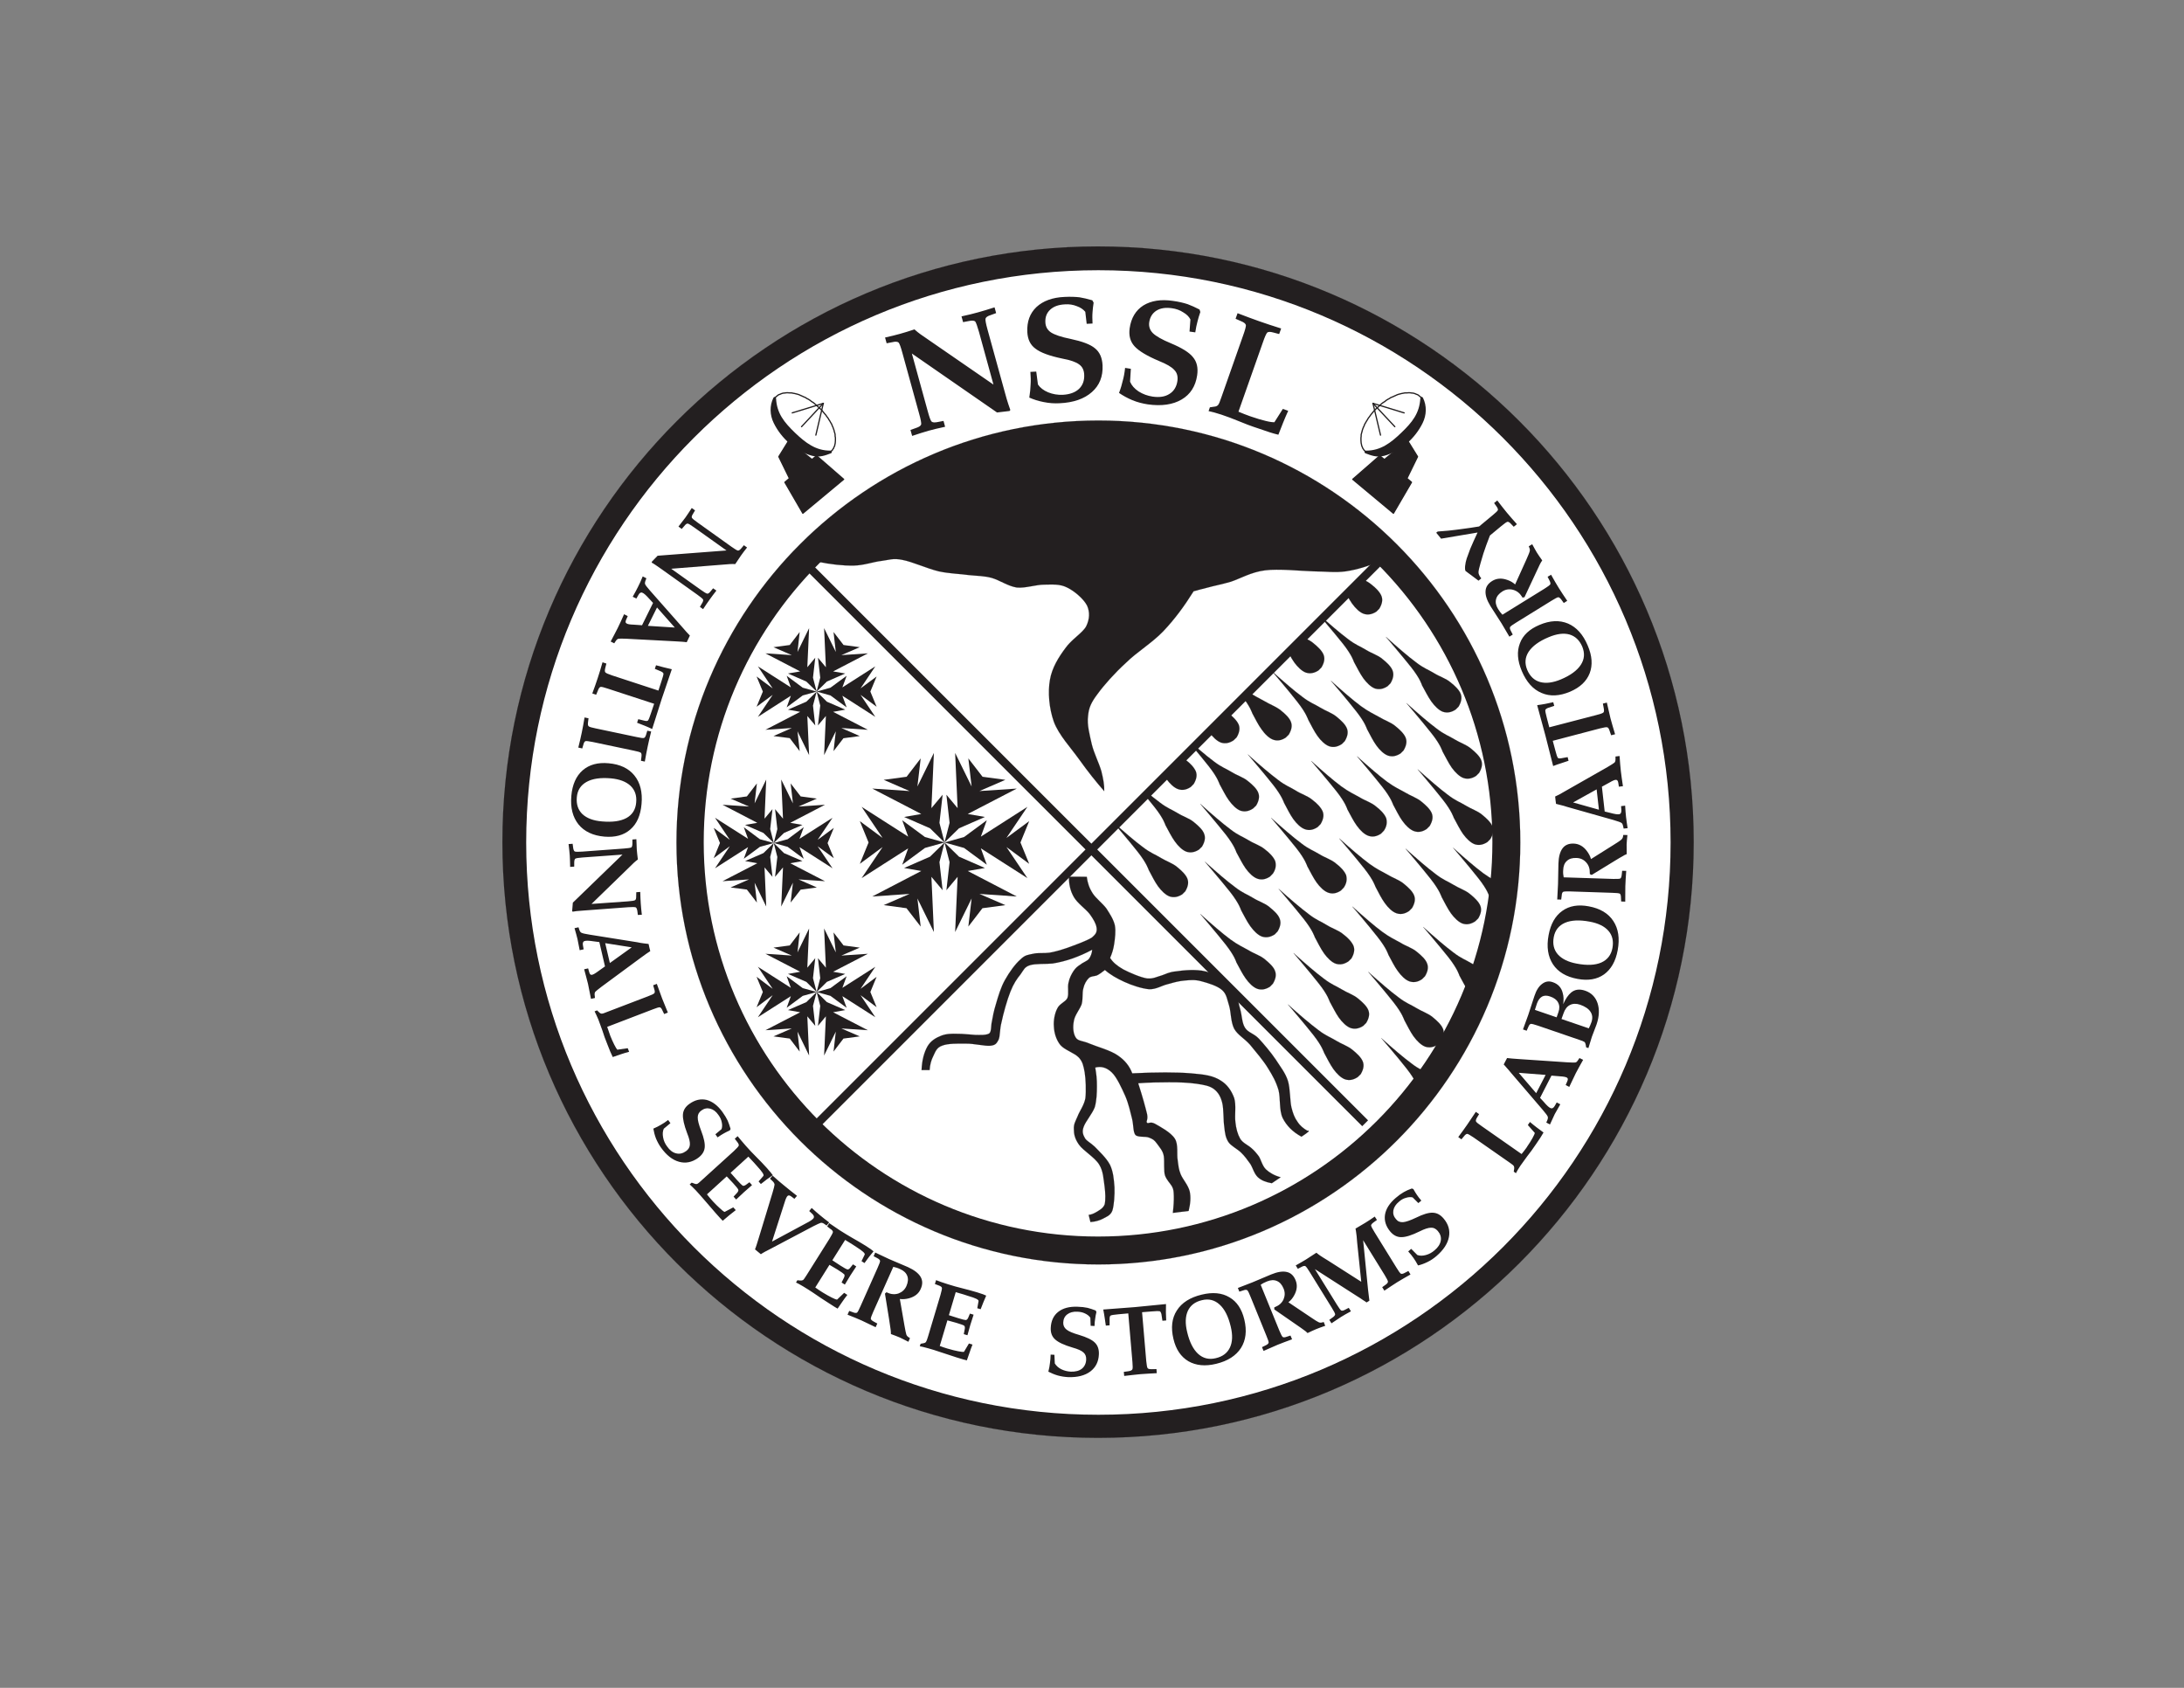 <?xml version="1.0" encoding="utf-8"?>
<!-- Generator: Adobe Illustrator 17.0.0, SVG Export Plug-In . SVG Version: 6.00 Build 0)  -->
<!DOCTYPE svg PUBLIC "-//W3C//DTD SVG 1.1//EN" "http://www.w3.org/Graphics/SVG/1.1/DTD/svg11.dtd">
<svg version="1.1" id="Layer_1" xmlns="http://www.w3.org/2000/svg" xmlns:xlink="http://www.w3.org/1999/xlink" x="0px" y="0px"
	 width="792px" height="612px" viewBox="0 0 792 612" enable-background="new 0 0 792 612" xml:space="preserve">
<rect x="0" y="0" width="792" height="612" fill="#808080" stroke="none"/>
<g>
	<path fill-rule="evenodd" clip-rule="evenodd" fill="#231F20" stroke="#231F20" stroke-width="0.036" stroke-miterlimit="10" d="
		M398.197,89.359c119.232,0,216,96.768,216,216c0,119.232-96.768,216-216,216c-119.232,0-216-96.768-216-216
		C182.197,186.127,278.965,89.359,398.197,89.359"/>
	<path fill-rule="evenodd" clip-rule="evenodd" fill="#8AA3C8" stroke="#99BFE5" stroke-width="0.036" stroke-miterlimit="10" d="
		M398.197,161.359c79.488,0,144,64.512,144,144c0,79.488-64.512,144-144,144s-144-64.512-144-144
		C254.197,225.871,318.709,161.359,398.197,161.359"/>
	
		<path fill-rule="evenodd" clip-rule="evenodd" fill="#FFFFFF" stroke="#FFFFFF" stroke-width="1.001" stroke-linecap="round" stroke-linejoin="round" stroke-miterlimit="10" d="
		M296.509,203.671c-56.232,56.232-56.232,147.385,0,203.615c33.912-33.912,67.86-67.859,101.808-101.807
		C364.369,271.531,330.421,237.583,296.509,203.671L296.509,203.671z"/>
	
		<path fill-rule="evenodd" clip-rule="evenodd" fill="#FFFFFF" stroke="#FFFFFF" stroke-width="1.001" stroke-linecap="round" stroke-linejoin="round" stroke-miterlimit="10" d="
		M500.124,407.286c56.232-56.23,56.232-147.383,0-203.615c-33.91,33.912-67.859,67.86-101.807,101.809
		C432.265,339.427,466.214,373.374,500.124,407.286L500.124,407.286z"/>
	
		<path fill-rule="evenodd" clip-rule="evenodd" fill="#231F20" stroke="#231F20" stroke-width="0.036" stroke-linecap="round" stroke-linejoin="round" stroke-miterlimit="10" d="
		M429.817,323.19c0.935-1.584,1.332-3.096,0.791-4.535c-0.576-1.549-2.195-3.024-3.744-4.285c-1.656-1.402-3.852-2.051-5.902-3.311
		c-2.16-1.332-3.709-1.729-6.59-3.961c-2.986-2.196-6.479-5.256-10.906-9.18l0,0c0,0,5.76,6.696,9.107,10.943
		c3.383,4.285,3.924,6.48,3.996,6.588c1.188,2.16,2.123,4.178,3.348,5.869c1.225,1.691,2.809,3.24,4.283,3.744
		c1.477,0.467,2.988,0.215,4.537-0.793l0,0L429.817,323.19L429.817,323.19z"/>
	
		<path fill-rule="evenodd" clip-rule="evenodd" fill="#231F20" stroke="#231F20" stroke-width="0.036" stroke-linecap="round" stroke-linejoin="round" stroke-miterlimit="10" d="
		M435.901,306.954c0.936-1.583,1.332-3.095,0.791-4.535c-0.504-1.548-2.16-3.024-3.707-4.284c-1.621-1.404-3.924-2.052-5.939-3.312
		c-2.16-1.332-3.709-1.728-6.59-3.96c-2.986-2.196-6.478-5.256-10.906-9.18l0,0c0,0,5.76,6.696,9.107,10.944
		c3.383,4.248,3.924,6.48,3.996,6.588c1.188,2.16,2.123,4.14,3.383,5.868c1.19,1.691,2.773,3.24,4.248,3.744
		c1.477,0.469,2.988,0.217,4.537-0.793l0,0L435.901,306.954L435.901,306.954z"/>
	
		<path fill-rule="evenodd" clip-rule="evenodd" fill="#231F20" stroke="#231F20" stroke-width="0.036" stroke-linecap="round" stroke-linejoin="round" stroke-miterlimit="10" d="
		M432.876,284.275c0.938-1.584,1.332-3.096,0.793-4.536c-0.611-1.476-2.088-3.024-3.744-4.248c-1.619-1.332-3.924-2.124-5.939-3.348
		c-2.088-1.224-3.672-1.836-6.553-3.924c-2.951-2.232-6.551-5.256-10.943-9.216l0,0c0,0,5.76,6.732,9.145,10.98
		c3.348,4.248,3.924,6.444,3.959,6.552c1.188,2.16,2.16,4.176,3.385,5.904c1.223,1.692,2.771,3.204,4.283,3.708
		c1.477,0.504,2.953,0.252,4.537-0.792l0,0L432.876,284.275L432.876,284.275z"/>
	
		<path fill-rule="evenodd" clip-rule="evenodd" fill="#231F20" stroke="#231F20" stroke-width="0.036" stroke-linecap="round" stroke-linejoin="round" stroke-miterlimit="10" d="
		M455.52,292.087c0.935-1.548,1.332-3.168,0.793-4.572c-0.504-1.476-2.16-3.024-3.709-4.248c-1.619-1.404-3.924-2.052-5.939-3.312
		c-2.16-1.332-3.709-1.728-6.588-3.96c-2.988-2.232-6.48-5.256-10.908-9.216l0,0c0,0,5.76,6.732,9.107,10.98
		c3.385,4.248,3.924,6.48,3.996,6.588c1.189,2.124,2.125,4.14,3.385,5.868c1.225,1.692,2.772,3.24,4.248,3.744
		c1.477,0.468,2.988,0.216,4.535-0.828l0,0L455.52,292.087L455.52,292.087z"/>
	
		<path fill-rule="evenodd" clip-rule="evenodd" fill="#231F20" stroke="#231F20" stroke-width="0.036" stroke-linecap="round" stroke-linejoin="round" stroke-miterlimit="10" d="
		M448.429,267.391c0.935-1.548,1.332-3.168,0.793-4.572c-0.576-1.476-2.197-3.024-3.744-4.248c-1.656-1.404-3.854-2.052-5.904-3.312
		c-2.16-1.332-3.709-1.728-6.588-3.96c-2.988-2.232-6.48-5.256-10.908-9.216l0,0c0,0,5.76,6.732,9.107,10.98
		c3.348,4.248,3.924,6.48,3.996,6.588c1.188,2.124,2.125,4.14,3.348,5.868c1.225,1.692,2.809,3.24,4.285,3.744
		c1.475,0.468,2.951,0.216,4.535-0.828l0,0L448.429,267.391L448.429,267.391z"/>
	
		<path fill-rule="evenodd" clip-rule="evenodd" fill="#231F20" stroke="#231F20" stroke-width="0.036" stroke-linecap="round" stroke-linejoin="round" stroke-miterlimit="10" d="
		M467.364,266.347c0.938-1.584,1.332-3.096,0.793-4.536c-0.504-1.476-2.16-3.024-3.709-4.248c-1.619-1.332-3.924-2.124-5.939-3.348
		c-2.16-1.224-3.707-1.836-6.588-3.924c-2.988-2.232-6.48-5.256-10.908-9.216l0,0c0,0,5.76,6.732,9.107,10.98
		c3.385,4.248,3.926,6.444,3.996,6.552c1.189,2.16,2.125,4.176,3.385,5.868c1.188,1.728,2.772,3.24,4.248,3.744
		c1.477,0.504,2.988,0.253,4.535-0.792l0,0L467.364,266.347L467.364,266.347z"/>
	
		<path fill-rule="evenodd" clip-rule="evenodd" fill="#231F20" stroke="#231F20" stroke-width="0.036" stroke-linecap="round" stroke-linejoin="round" stroke-miterlimit="10" d="
		M479.208,242.011c0.938-1.584,1.332-3.096,0.793-4.536c-0.576-1.548-2.195-3.024-3.744-4.284c-1.656-1.404-3.852-2.052-5.904-3.312
		c-2.16-1.332-3.707-1.728-6.588-3.96c-2.988-2.232-6.48-5.256-10.908-9.216l0,0c0,0,5.76,6.732,9.109,10.98
		c3.383,4.248,3.924,6.48,3.996,6.588c1.188,2.124,2.123,4.14,3.348,5.868c1.223,1.692,2.807,3.24,4.283,3.744
		c1.477,0.468,2.988,0.216,4.537-0.792l0,0L479.208,242.011L479.208,242.011z"/>
	
		<path fill-rule="evenodd" clip-rule="evenodd" fill="#231F20" stroke="#231F20" stroke-width="0.036" stroke-linecap="round" stroke-linejoin="round" stroke-miterlimit="10" d="
		M500.196,220.699c0.938-1.584,1.332-3.096,0.793-4.536c-0.613-1.548-2.088-3.024-3.744-4.284c-1.621-1.404-3.924-2.052-5.939-3.312
		c-2.088-1.332-3.672-1.728-6.553-3.96c-2.951-2.232-6.553-5.256-10.943-9.216l0,0c0,0,5.76,6.732,9.143,10.98
		c3.35,4.248,3.924,6.48,3.961,6.588c1.188,2.124,2.16,4.14,3.385,5.868c1.223,1.692,2.771,3.24,4.283,3.744
		c1.477,0.468,2.951,0.216,4.535-0.792l0,0L500.196,220.699L500.196,220.699z"/>
	
		<path fill-rule="evenodd" clip-rule="evenodd" fill="#231F20" stroke="#231F20" stroke-width="0.036" stroke-linecap="round" stroke-linejoin="round" stroke-miterlimit="10" d="
		M504.229,247.771c0.936-1.548,1.332-3.168,0.791-4.572c-0.504-1.476-2.16-3.024-3.707-4.248c-1.621-1.404-3.924-2.052-5.941-3.312
		c-2.158-1.332-3.707-1.728-6.588-3.96c-2.986-2.232-6.479-5.256-10.908-9.216l0,0c0,0,5.762,6.732,9.145,10.98
		c3.348,4.248,3.924,6.48,3.961,6.552c1.188,2.16,2.16,4.176,3.383,5.904c1.225,1.692,2.773,3.204,4.248,3.744
		c1.512,0.468,2.988,0.216,4.572-0.828l0,0L504.229,247.771L504.229,247.771z"/>
	
		<path fill-rule="evenodd" clip-rule="evenodd" fill="#231F20" stroke="#231F20" stroke-width="0.036" stroke-linecap="round" stroke-linejoin="round" stroke-miterlimit="10" d="
		M487.669,268.723c0.936-1.584,1.332-3.096,0.793-4.536c-0.576-1.548-2.197-3.024-3.744-4.284c-1.656-1.404-3.854-2.052-5.904-3.312
		c-2.16-1.332-3.709-1.728-6.588-3.96c-2.988-2.196-6.48-5.256-10.908-9.18l0,0c0,0,5.76,6.696,9.107,10.98
		c3.348,4.248,3.924,6.444,3.996,6.552c1.188,2.16,2.125,4.176,3.348,5.868c1.225,1.728,2.809,3.24,4.285,3.744
		c1.475,0.504,2.951,0.216,4.535-0.792l0,0L487.669,268.723L487.669,268.723z"/>
	
		<path fill-rule="evenodd" clip-rule="evenodd" fill="#231F20" stroke="#231F20" stroke-width="0.036" stroke-linecap="round" stroke-linejoin="round" stroke-miterlimit="10" d="
		M478.886,298.819c0.936-1.584,1.332-3.096,0.791-4.536c-0.611-1.476-2.088-3.024-3.744-4.248c-1.619-1.404-3.924-2.052-5.939-3.312
		c-2.088-1.332-3.672-1.728-6.553-3.96c-2.951-2.232-6.551-5.256-10.943-9.216l0,0c0,0,5.795,6.732,9.145,10.98
		c3.348,4.248,3.924,6.444,3.996,6.552c1.15,2.16,2.123,4.176,3.348,5.904c1.223,1.692,2.771,3.204,4.283,3.708
		c1.477,0.504,2.953,0.252,4.537-0.792l0,0L478.886,298.819L478.886,298.819z"/>
	
		<path fill-rule="evenodd" clip-rule="evenodd" fill="#231F20" stroke="#231F20" stroke-width="0.036" stroke-linecap="round" stroke-linejoin="round" stroke-miterlimit="10" d="
		M461.604,316.747c1.08-1.584,1.225-3.096,0.828-4.535c-0.611-1.477-2.088-3.025-3.744-4.248c-1.619-1.404-3.924-2.053-5.94-3.313
		c-2.16-1.332-3.709-1.728-6.588-3.96c-2.988-2.232-6.48-5.256-10.908-9.216l0,0c0,0,5.76,6.732,9.145,10.98
		c3.348,4.247,3.924,6.479,3.959,6.552c1.189,2.16,2.16,4.176,3.385,5.904c1.225,1.691,2.771,3.203,4.283,3.707
		c1.477,0.504,2.953,0.252,4.537-0.791l0,0L461.604,316.747L461.604,316.747z"/>
	
		<path fill-rule="evenodd" clip-rule="evenodd" fill="#231F20" stroke="#231F20" stroke-width="0.036" stroke-linecap="round" stroke-linejoin="round" stroke-miterlimit="10" d="
		M463.298,337.735c0.936-1.584,1.332-3.096,0.791-4.537c-0.504-1.547-2.16-3.023-3.707-4.283c-1.621-1.404-3.926-2.053-5.941-3.312
		c-2.16-1.332-3.707-1.729-6.588-3.959c-2.988-2.197-6.48-5.256-10.908-9.18l0,0c0,0,5.76,6.695,9.145,10.943
		c3.348,4.283,3.924,6.48,3.961,6.588c1.188,2.16,2.158,4.176,3.383,5.867c1.225,1.693,2.771,3.24,4.248,3.744
		c1.512,0.469,2.988,0.217,4.572-0.791l0,0L463.298,337.735L463.298,337.735z"/>
	
		<path fill-rule="evenodd" clip-rule="evenodd" fill="#231F20" stroke="#231F20" stroke-width="0.036" stroke-linecap="round" stroke-linejoin="round" stroke-miterlimit="10" d="
		M461.604,356.671c0.936-1.584,1.332-3.096,0.793-4.535c-0.504-1.549-2.16-3.025-3.709-4.285c-1.619-1.404-3.924-2.051-5.94-3.312
		c-2.16-1.223-3.709-1.836-6.588-3.924c-2.988-2.23-6.48-5.256-10.908-9.215l0,0c0,0,5.76,6.695,9.145,10.98
		c3.348,4.248,3.924,6.443,3.959,6.551c1.189,2.16,2.16,4.176,3.385,5.869c1.225,1.727,2.771,3.238,4.248,3.744
		c1.512,0.504,2.988,0.215,4.572-0.793l0,0L461.604,356.671L461.604,356.671z"/>
	
		<path fill-rule="evenodd" clip-rule="evenodd" fill="#231F20" stroke="#231F20" stroke-width="0.036" stroke-linecap="round" stroke-linejoin="round" stroke-miterlimit="10" d="
		M493.429,389.503c0.935-1.584,1.332-3.096,0.793-4.535c-0.576-1.549-2.197-3.025-3.744-4.285c-1.656-1.404-3.854-2.051-5.904-3.312
		c-2.16-1.332-3.709-1.727-6.588-3.959c-2.953-2.232-6.553-5.256-10.945-9.217l0,0c0,0,5.797,6.732,9.145,10.98
		c3.348,4.248,3.924,6.481,3.996,6.588c1.152,2.125,2.125,4.141,3.348,5.869c1.225,1.691,2.773,3.238,4.285,3.744
		c1.475,0.467,2.951,0.215,4.535-0.828l0,0L493.429,389.503L493.429,389.503z"/>
	
		<path fill-rule="evenodd" clip-rule="evenodd" fill="#231F20" stroke="#231F20" stroke-width="0.036" stroke-linecap="round" stroke-linejoin="round" stroke-miterlimit="10" d="
		M495.444,370.892c0.938-1.584,1.332-3.096,0.793-4.537c-0.576-1.547-2.197-3.023-3.744-4.283c-1.656-1.404-3.852-2.053-5.904-3.313
		c-2.16-1.332-3.707-1.728-6.588-3.959c-2.988-2.232-6.48-5.256-10.908-9.217l0,0c0,0,5.76,6.732,9.107,10.98
		c3.385,4.248,3.924,6.48,3.996,6.588c1.189,2.123,2.125,4.139,3.35,5.867c1.223,1.693,2.807,3.24,4.283,3.744
		c1.477,0.469,2.988,0.217,4.535-0.791l0,0L495.444,370.892L495.444,370.892z"/>
	
		<path fill-rule="evenodd" clip-rule="evenodd" fill="#231F20" stroke="#231F20" stroke-width="0.036" stroke-linecap="round" stroke-linejoin="round" stroke-miterlimit="10" d="
		M490.046,347.564c0.936-1.549,1.33-3.168,0.791-4.572c-0.611-1.477-2.088-3.023-3.744-4.248c-1.619-1.404-3.924-2.053-5.939-3.312
		c-2.088-1.332-3.672-1.729-6.553-3.959c-2.951-2.232-6.551-5.256-10.943-9.217l0,0c0,0,5.795,6.732,9.145,10.98
		c3.348,4.248,3.924,6.48,3.996,6.588c1.15,2.123,2.123,4.141,3.348,5.867c1.223,1.693,2.771,3.24,4.283,3.744
		c1.477,0.469,2.953,0.217,4.537-0.828l0,0L490.046,347.564L490.046,347.564z"/>
	
		<path fill-rule="evenodd" clip-rule="evenodd" fill="#231F20" stroke="#231F20" stroke-width="0.036" stroke-linecap="round" stroke-linejoin="round" stroke-miterlimit="10" d="
		M487.31,321.823c1.08-1.584,1.223-3.096,0.828-4.537c-0.613-1.475-2.088-3.023-3.744-4.248c-1.621-1.402-3.924-2.051-5.941-3.311
		c-2.16-1.332-3.707-1.729-6.588-3.961c-2.988-2.232-6.478-5.255-10.908-9.216l0,0c0,0,5.762,6.732,9.145,10.98
		c3.348,4.248,3.924,6.48,3.961,6.553c1.188,2.16,2.16,4.176,3.383,5.904c1.225,1.691,2.773,3.203,4.285,3.707
		c1.475,0.504,2.951,0.252,4.535-0.791l0,0L487.31,321.823L487.31,321.823z"/>
	
		<path fill-rule="evenodd" clip-rule="evenodd" fill="#231F20" stroke="#231F20" stroke-width="0.036" stroke-linecap="round" stroke-linejoin="round" stroke-miterlimit="10" d="
		M501.852,301.195c1.08-1.584,1.225-3.096,0.828-4.536c-0.611-1.548-2.088-3.024-3.744-4.284c-1.619-1.404-3.924-2.052-5.939-3.312
		c-2.16-1.224-3.709-1.836-6.588-3.924c-2.988-2.232-6.48-5.256-10.908-9.216l0,0c0,0,5.76,6.732,9.145,10.98
		c3.348,4.248,3.924,6.444,3.959,6.552c1.188,2.16,2.16,4.176,3.385,5.868c1.225,1.728,2.772,3.24,4.283,3.744
		c1.476,0.504,2.953,0.252,4.537-0.792l0,0L501.852,301.195L501.852,301.195z"/>
	
		<path fill-rule="evenodd" clip-rule="evenodd" fill="#231F20" stroke="#231F20" stroke-width="0.036" stroke-linecap="round" stroke-linejoin="round" stroke-miterlimit="10" d="
		M518.448,299.503c0.938-1.584,1.332-3.096,0.793-4.536c-0.576-1.548-2.195-3.024-3.744-4.284c-1.656-1.404-3.852-2.052-5.904-3.312
		c-2.16-1.224-3.707-1.836-6.588-3.924c-2.988-2.232-6.48-5.256-10.908-9.216l0,0c0,0,5.76,6.732,9.107,10.98
		c3.385,4.248,3.926,6.444,3.996,6.552c1.189,2.16,2.125,4.176,3.35,5.868c1.223,1.728,2.807,3.24,4.283,3.744
		c1.477,0.504,2.988,0.252,4.535-0.792l0,0L518.448,299.503L518.448,299.503z"/>
	
		<path fill-rule="evenodd" clip-rule="evenodd" fill="#231F20" stroke="#231F20" stroke-width="0.036" stroke-linecap="round" stroke-linejoin="round" stroke-miterlimit="10" d="
		M508.981,272.107c0.936-1.584,1.332-3.096,0.791-4.536c-0.576-1.548-2.195-3.024-3.744-4.284c-1.656-1.404-3.852-2.052-5.904-3.312
		c-2.158-1.224-3.707-1.836-6.588-3.924c-2.986-2.232-6.478-5.256-10.906-9.216l0,0c0,0,5.76,6.696,9.107,10.98
		c3.383,4.248,3.924,6.444,3.996,6.552c1.188,2.16,2.123,4.176,3.348,5.868c1.225,1.728,2.809,3.24,4.283,3.744
		c1.477,0.504,2.953,0.216,4.537-0.792l0,0L508.981,272.107L508.981,272.107z"/>
	
		<path fill-rule="evenodd" clip-rule="evenodd" fill="#231F20" stroke="#231F20" stroke-width="0.036" stroke-linecap="round" stroke-linejoin="round" stroke-miterlimit="10" d="
		M528.925,256.231c0.935-1.548,1.332-3.168,0.793-4.572c-0.504-1.476-2.16-3.024-3.709-4.248c-1.619-1.404-3.924-2.052-5.94-3.312
		c-2.16-1.332-3.709-1.728-6.588-3.96c-2.988-2.232-6.48-5.256-10.908-9.216l0,0c0,0,5.76,6.732,9.145,10.98
		c3.348,4.248,3.924,6.48,3.959,6.588c1.188,2.124,2.16,4.14,3.385,5.868c1.223,1.692,2.771,3.24,4.248,3.744
		c1.512,0.468,2.988,0.216,4.572-0.828l0,0L528.925,256.231L528.925,256.231z"/>
	
		<path fill-rule="evenodd" clip-rule="evenodd" fill="#231F20" stroke="#231F20" stroke-width="0.036" stroke-linecap="round" stroke-linejoin="round" stroke-miterlimit="10" d="
		M536.378,280.243c0.936-1.584,1.33-3.096,0.791-4.536c-0.576-1.548-2.195-3.024-3.744-4.284c-1.656-1.404-3.852-2.052-5.904-3.312
		c-2.16-1.332-3.707-1.728-6.588-3.96c-2.988-2.232-6.48-5.256-10.908-9.216l0,0c0,0,5.76,6.732,9.109,10.98
		c3.383,4.248,3.924,6.48,3.996,6.588c1.188,2.124,2.123,4.14,3.348,5.868c1.223,1.692,2.807,3.24,4.283,3.744
		c1.477,0.468,2.988,0.216,4.537-0.792l0,0L536.378,280.243L536.378,280.243z"/>
	
		<path fill-rule="evenodd" clip-rule="evenodd" fill="#231F20" stroke="#231F20" stroke-width="0.036" stroke-linecap="round" stroke-linejoin="round" stroke-miterlimit="10" d="
		M540.444,304.255c0.938-1.584,1.332-3.096,0.793-4.536c-0.576-1.548-2.197-3.024-3.744-4.284c-1.656-1.404-3.852-2.052-5.904-3.312
		c-2.16-1.332-3.707-1.728-6.588-3.96c-2.988-2.232-6.481-5.256-10.908-9.216l0,0c0,0,5.76,6.732,9.107,10.98
		c3.35,4.248,3.924,6.48,3.996,6.588c1.189,2.124,2.125,4.14,3.35,5.868c1.223,1.692,2.807,3.239,4.283,3.745
		c1.477,0.467,2.951,0.215,4.535-0.793l0,0L540.444,304.255L540.444,304.255z"/>
	
		<path fill-rule="evenodd" clip-rule="evenodd" fill="#231F20" stroke="#231F20" stroke-width="0.036" stroke-linecap="round" stroke-linejoin="round" stroke-miterlimit="10" d="
		M536.054,333.019c0.936-1.584,1.332-3.096,0.791-4.535c-0.576-1.549-2.195-3.023-3.744-4.285c-1.656-1.402-3.852-2.051-5.904-3.31
		c-2.16-1.332-3.707-1.729-6.588-3.961c-2.988-2.232-6.479-5.256-10.908-9.215l0,0c0,0,5.762,6.73,9.109,10.979
		c3.348,4.248,3.924,6.48,3.996,6.588c1.15,2.125,2.123,4.141,3.348,5.869c1.225,1.691,2.809,3.24,4.283,3.744
		c1.477,0.467,2.953,0.215,4.537-0.828l0,0L536.054,333.019L536.054,333.019z"/>
	
		<path fill-rule="evenodd" clip-rule="evenodd" fill="#231F20" stroke="#231F20" stroke-width="0.036" stroke-linecap="round" stroke-linejoin="round" stroke-miterlimit="10" d="
		M512.04,329.274c0.938-1.584,1.332-3.096,0.793-4.535c-0.576-1.549-2.195-3.023-3.744-4.285c-1.656-1.402-3.852-2.051-5.904-3.311
		c-2.16-1.225-3.707-1.836-6.588-3.924c-2.951-2.232-6.551-5.256-10.943-9.217l0,0c0,0,5.795,6.732,9.145,10.98
		c3.348,4.248,3.924,6.443,3.994,6.551c1.152,2.16,2.125,4.178,3.35,5.869c1.223,1.728,2.772,3.24,4.283,3.744
		c1.477,0.504,2.951,0.252,4.537-0.793l0,0L512.04,329.274L512.04,329.274z"/>
	
		<path fill-rule="evenodd" clip-rule="evenodd" fill="#231F20" stroke="#231F20" stroke-width="0.036" stroke-linecap="round" stroke-linejoin="round" stroke-miterlimit="10" d="
		M516.757,353.972c0.936-1.584,1.332-3.098,0.793-4.537c-0.504-1.547-2.16-3.023-3.709-4.283c-1.619-1.404-3.924-2.053-5.939-3.313
		c-2.16-1.225-3.709-1.836-6.588-3.924c-2.988-2.232-6.48-5.256-10.908-9.217l0,0c0,0,5.76,6.697,9.107,10.98
		c3.385,4.248,3.924,6.443,3.996,6.553c1.188,2.16,2.125,4.176,3.385,5.867c1.223,1.728,2.772,3.24,4.248,3.744
		c1.512,0.504,2.988,0.252,4.535-0.791l0,0L516.757,353.972L516.757,353.972z"/>
	
		<path fill-rule="evenodd" clip-rule="evenodd" fill="#231F20" stroke="#231F20" stroke-width="0.036" stroke-linecap="round" stroke-linejoin="round" stroke-miterlimit="10" d="
		M542.462,361.423c1.078-1.584,1.223-3.096,0.826-4.535c-0.611-1.549-2.088-3.025-3.742-4.285c-1.621-1.404-3.926-2.051-5.941-3.312
		c-2.16-1.33-3.707-1.727-6.588-3.959c-2.988-2.232-6.481-5.256-10.908-9.217l0,0c0,0,5.76,6.732,9.144,10.98
		c3.348,4.248,3.924,6.48,3.961,6.588c1.188,2.16,2.158,4.141,3.383,5.869c1.225,1.691,2.771,3.238,4.285,3.744
		c1.475,0.467,2.951,0.215,4.535-0.793l0,0L542.462,361.423L542.462,361.423z"/>
	
		<path fill-rule="evenodd" clip-rule="evenodd" fill="#231F20" stroke="#231F20" stroke-width="0.036" stroke-linecap="round" stroke-linejoin="round" stroke-miterlimit="10" d="
		M522.517,377.659c0.935-1.584,1.332-3.096,0.793-4.537c-0.576-1.547-2.197-3.023-3.744-4.283c-1.656-1.404-3.852-2.053-5.904-3.312
		c-2.16-1.332-3.709-1.727-6.588-3.959c-2.988-2.197-6.48-5.256-10.908-9.18l0,0c0,0,5.76,6.695,9.108,10.943
		c3.385,4.283,3.924,6.48,3.996,6.588c1.188,2.16,2.125,4.176,3.348,5.867c1.225,1.693,2.809,3.24,4.285,3.744
		c1.475,0.469,2.988,0.217,4.535-0.791l0,0L522.517,377.659L522.517,377.659z"/>
	
		<path fill-rule="evenodd" clip-rule="evenodd" fill="#231F20" stroke="#231F20" stroke-width="0.036" stroke-linecap="round" stroke-linejoin="round" stroke-miterlimit="10" d="
		M527.268,401.671c0.936-1.584,1.332-3.096,0.793-4.535c-0.576-1.549-2.197-3.025-3.744-4.285c-1.656-1.404-3.852-2.051-5.904-3.312
		c-2.16-1.332-3.709-1.727-6.588-3.959c-2.953-2.195-6.553-5.256-10.943-9.18l0,0c0,0,5.795,6.695,9.143,10.98
		c3.348,4.248,3.924,6.443,3.996,6.551c1.152,2.16,2.125,4.176,3.348,5.869c1.225,1.727,2.773,3.238,4.285,3.744
		c1.477,0.504,2.951,0.215,4.535-0.793l0,0L527.268,401.671L527.268,401.671z"/>
	
		<path fill-rule="evenodd" clip-rule="evenodd" fill="#231F20" stroke="#231F20" stroke-width="0.036" stroke-linecap="round" stroke-linejoin="round" stroke-miterlimit="10" d="
		M553.298,332.659c0.936-1.584,1.332-3.096,0.791-4.537c-0.576-1.547-2.195-3.023-3.744-4.283c-1.656-1.404-3.852-2.053-5.904-3.312
		c-2.16-1.223-3.707-1.836-6.588-3.924c-2.988-2.232-6.48-5.256-10.908-9.215l0,0c0,0,5.76,6.73,9.109,10.978
		c3.383,4.248,3.924,6.445,3.996,6.553c1.188,2.16,2.123,4.176,3.348,5.867c1.223,1.728,2.807,3.24,4.283,3.744
		c1.477,0.504,2.988,0.252,4.537-0.791l0,0L553.298,332.659L553.298,332.659z"/>
	<path fill-rule="evenodd" clip-rule="evenodd" fill="#FFFFFF" stroke="#FFFFFF" stroke-width="1.001" stroke-miterlimit="10" d="
		M500.124,203.671c-56.23-56.232-147.383-56.232-203.615,0c33.912,33.912,67.86,67.86,101.808,101.809
		C432.265,271.531,466.214,237.583,500.124,203.671L500.124,203.671z"/>
	
		<path fill-rule="evenodd" clip-rule="evenodd" fill="#FFFFFF" stroke="#FFFFFF" stroke-width="1.001" stroke-linecap="round" stroke-linejoin="round" stroke-miterlimit="10" d="
		M191.317,305.48c0,114.299,92.7,207,207,207c114.299,0,207.001-92.701,207.001-207c0-114.3-92.701-207.001-207.001-207.001
		C284.017,98.479,191.317,191.179,191.317,305.48L191.317,305.48z M245.317,305.48c0,84.492,68.508,153,153,153
		c84.493,0,153.001-68.508,153.001-153c0-84.493-68.508-153.001-153.001-153.001C313.825,152.479,245.317,220.987,245.317,305.48
		L245.317,305.48z"/>
	
		<path fill-rule="evenodd" clip-rule="evenodd" fill="#231F20" stroke="#231F20" stroke-width="0.036" stroke-linecap="round" stroke-linejoin="round" stroke-miterlimit="10" d="
		M398.317,152.479L398.317,152.479c84.456,0,153.001,68.544,153.001,153.001c0,84.455-68.545,153-153.001,153
		c-84.456,0-153-68.545-153-153C245.317,221.023,313.861,152.479,398.317,152.479L398.317,152.479z M398.317,161.479
		L398.317,161.479c79.489,0,144.001,64.512,144.001,144.001c0,79.488-64.512,144-144.001,144c-79.488,0-144-64.512-144-144
		C254.317,225.991,318.829,161.479,398.317,161.479L398.317,161.479z"/>
	
		<polygon fill-rule="evenodd" clip-rule="evenodd" fill="#231F20" stroke="#231F20" stroke-width="0.45" stroke-linecap="round" stroke-linejoin="round" stroke-miterlimit="10" points="
		291.145,186.103 284.629,174.871 286.285,173.467 282.433,165.583 285.997,159.823 294.457,166.627 296.113,165.259 
		305.941,173.791 291.145,186.103 	"/>
	
		<line fill="none" stroke="#231F20" stroke-width="0.45" stroke-linecap="round" stroke-linejoin="round" stroke-miterlimit="10" x1="290.677" y1="154.711" x2="298.561" y2="146.251"/>
	
		<line fill="none" stroke="#231F20" stroke-width="0.45" stroke-linecap="round" stroke-linejoin="round" stroke-miterlimit="10" x1="298.561" y1="146.251" x2="295.861" y2="157.771"/>
	
		<line fill="none" stroke="#231F20" stroke-width="0.45" stroke-linecap="round" stroke-linejoin="round" stroke-miterlimit="10" x1="298.561" y1="146.251" x2="287.293" y2="149.707"/>
	
		<polyline fill="none" stroke="#231F20" stroke-width="0.45" stroke-linecap="round" stroke-linejoin="round" stroke-miterlimit="10" points="
		301.153,163.891 301.297,163.783 301.549,163.459 301.837,163.243 301.981,162.919 302.269,162.595 302.377,162.235 
		302.557,161.911 302.701,161.551 302.773,161.119 302.881,160.687 302.917,160.219 302.953,159.751 302.953,159.211 
		302.953,158.707 302.845,158.167 302.845,157.627 302.737,157.051 302.557,156.547 302.449,155.971 302.233,155.431 
		302.053,154.891 301.801,154.387 301.585,153.775 301.261,153.271 300.973,152.731 300.613,152.191 300.289,151.615 
		299.857,151.075 299.497,150.535 298.993,149.959 298.561,149.419 298.093,148.843 297.625,148.375 297.085,147.871 
		296.509,147.367 296.041,146.899 295.429,146.395 294.925,145.963 294.313,145.603 293.773,145.171 293.233,144.811 
		292.585,144.487 292.045,144.127 291.505,143.911 290.965,143.659 290.389,143.407 289.849,143.155 289.345,142.975 
		288.769,142.831 288.193,142.687 287.581,142.579 287.077,142.471 286.537,142.471 285.997,142.435 285.493,142.399 
		285.025,142.435 284.521,142.507 284.053,142.543 283.621,142.651 283.225,142.795 282.829,142.975 282.469,143.083 
		282.109,143.299 281.857,143.515 281.533,143.767 281.281,143.983 281.029,144.271 280.921,144.451 	"/>
	
		<path fill="none" stroke="#231F20" stroke-width="0.066" stroke-linecap="round" stroke-linejoin="round" stroke-miterlimit="10" d="
		M297.085,147.871"/>
	
		<path fill-rule="evenodd" clip-rule="evenodd" fill="#231F20" stroke="#231F20" stroke-width="1.001" stroke-linecap="round" stroke-linejoin="round" stroke-miterlimit="10" d="
		M301.153,163.891c-1.98,0.756-3.996,1.548-6.48,0.9c-5.832-1.548-10.98-6.192-13.644-11.628c-1.368-2.772-1.476-5.976-0.108-8.712
		c0.288,5.652,3.06,9,7.092,12.888C291.721,160.867,295.645,163.963,301.153,163.891L301.153,163.891z"/>
	
		<polygon fill-rule="evenodd" clip-rule="evenodd" fill="#231F20" stroke="#231F20" stroke-width="0.45" stroke-linecap="round" stroke-linejoin="round" stroke-miterlimit="10" points="
		505.31,186.103 511.86,174.871 510.204,173.467 514.058,165.583 510.493,159.823 502.032,166.627 500.341,165.259 490.55,173.791 
		505.31,186.103 	"/>
	
		<line fill="none" stroke="#231F20" stroke-width="0.45" stroke-linecap="round" stroke-linejoin="round" stroke-miterlimit="10" x1="505.813" y1="154.711" x2="497.893" y2="146.251"/>
	
		<line fill="none" stroke="#231F20" stroke-width="0.45" stroke-linecap="round" stroke-linejoin="round" stroke-miterlimit="10" x1="497.893" y1="146.251" x2="500.63" y2="157.771"/>
	
		<line fill="none" stroke="#231F20" stroke-width="0.45" stroke-linecap="round" stroke-linejoin="round" stroke-miterlimit="10" x1="497.893" y1="146.251" x2="509.196" y2="149.707"/>
	
		<polyline fill="none" stroke="#231F20" stroke-width="0.45" stroke-linecap="round" stroke-linejoin="round" stroke-miterlimit="10" points="
		495.337,163.891 495.192,163.783 494.905,163.459 494.653,163.243 494.474,162.919 494.222,162.595 494.077,162.235 
		493.933,161.911 493.788,161.551 493.718,161.119 493.608,160.687 493.573,160.219 493.536,159.751 493.536,159.211 
		493.536,158.707 493.608,158.167 493.608,157.627 493.753,157.051 493.897,156.547 494.04,155.971 494.222,155.431 
		494.436,154.891 494.688,154.387 494.905,153.775 495.229,153.271 495.517,152.731 495.876,152.191 496.2,151.615 496.634,151.075 
		496.993,150.535 497.462,149.959 497.893,149.419 498.397,148.843 498.864,148.375 499.405,147.871 499.981,147.367 
		500.448,146.899 501.024,146.395 501.565,145.963 502.177,145.603 502.681,145.171 503.257,144.811 503.868,144.487 
		504.409,144.127 504.985,143.911 505.524,143.659 506.101,143.407 506.642,143.155 507.145,142.975 507.722,142.831 
		508.261,142.687 508.872,142.579 509.413,142.471 509.917,142.471 510.493,142.435 510.962,142.399 511.466,142.435 
		511.933,142.507 512.436,142.543 512.868,142.651 513.265,142.795 513.661,142.975 514.02,143.083 514.382,143.299 
		514.634,143.515 514.921,143.767 515.208,143.983 515.462,144.271 515.569,144.451 	"/>
	
		<path fill="none" stroke="#231F20" stroke-width="0.45" stroke-linecap="round" stroke-linejoin="round" stroke-miterlimit="10" d="
		M499.405,147.871"/>
	
		<path fill-rule="evenodd" clip-rule="evenodd" fill="#231F20" stroke="#231F20" stroke-width="1.001" stroke-linecap="round" stroke-linejoin="round" stroke-miterlimit="10" d="
		M495.337,163.891c1.943,0.756,3.996,1.548,6.48,0.9c5.832-1.548,10.98-6.192,13.644-11.628c1.367-2.772,1.475-5.976,0.107-8.712
		c-0.324,5.652-3.06,9-7.129,12.888C504.768,160.867,500.845,163.963,495.337,163.891L495.337,163.891z"/>
	<path fill-rule="evenodd" clip-rule="evenodd" fill="#FFFFFF" stroke="#FFFFFF" stroke-width="1.001" stroke-miterlimit="10" d="
		M296.509,407.286c56.232,56.232,147.385,56.232,203.615,0c-33.91-33.912-67.859-67.859-101.807-101.807
		C364.369,339.427,330.421,373.374,296.509,407.286L296.509,407.286z"/>
	<path fill-rule="evenodd" clip-rule="evenodd" fill="#231F20" stroke="#231F20" stroke-width="0.036" stroke-miterlimit="10" d="
		M387.625,317.899c0,2.664,0.468,5.076,1.8,7.379c1.26,2.197,4.284,4.285,5.724,6.121c1.368,1.871,2.304,3.492,2.52,5.004
		c0.18,1.439-0.144,2.268-1.8,3.6c-1.872,1.188-6.444,2.809-9,3.744c-2.628,0.863-4.248,1.332-6.264,1.692
		c-2.124,0.289-4.212-0.035-5.976,0.396c-1.836,0.396-2.916,0.396-4.608,2.088c-1.872,1.621-3.996,4.572-5.544,7.344
		c-1.548,2.701-2.556,6.193-3.312,8.82c-0.793,2.557-1.152,4.5-1.476,6.373c-0.396,1.691-0.072,3.49-0.972,4.283
		c-1.188,0.648-3.132,0.539-5.148,0.504c-2.016-0.107-4.32-0.432-6.372-0.396c-2.124-0.072-4.032-0.035-5.868,0.684
		c-1.908,0.756-3.815,1.801-5.04,3.961c-1.152,2.123-1.944,4.824-2.088,8.496l0,0h2.916l0,0c0.108-1.943,0.612-3.709,1.368-5.148
		c0.72-1.512,1.188-3.023,3.204-3.707c2.016-0.793,5.472-0.756,8.568-0.721c2.916-0.072,6.912,0.973,8.928,0.756
		c1.944-0.217,2.232-0.9,2.952-2.195c0.612-1.512,0.324-3.564,1.08-6.445c0.612-2.986,2.052-8.135,3.204-10.979
		c1.152-2.916,2.376-4.682,3.672-6.266c1.188-1.654,1.404-2.664,3.42-3.311c1.979-0.613,5.508-0.361,8.208-0.613
		c2.448-0.395,4.86-1.008,7.236-1.836c2.376-0.863,4.752-1.871,7.128-3.168l0,0c-0.108,1.332-0.576,2.521-1.26,3.42
		c-0.756,0.793-2.232,1.26-3.06,1.98c-1.008,0.648-1.692,1.188-2.448,2.305c-0.72,1.08-1.512,2.555-1.836,4.283
		c-0.432,1.729,0.216,3.852-0.396,5.545c-0.792,1.512-2.844,1.978-3.672,3.779c-0.899,1.691-1.439,4.355-1.224,6.625
		c0.108,2.195,0.792,4.68,2.34,6.623c1.584,1.836,5.112,2.844,6.696,4.535c1.404,1.549,1.656,2.916,2.124,5.365
		c0.395,2.484,0.576,6.695,0.252,9.432c-0.504,2.592-2.088,4.572-2.808,6.48c-0.792,1.871-1.476,2.879-1.368,4.68
		c0,1.691,0.288,3.42,1.836,5.615c1.512,2.197,5.76,4.609,7.344,7.236c1.548,2.484,1.548,5.365,1.945,7.812
		c0.322,2.412,0.432,5.004,0.035,6.66c-0.612,1.477-1.908,2.051-2.916,2.699c-1.044,0.613-1.872,0.973-2.88,1.08l0,0l0.648,2.592
		l0,0c1.764-0.143,3.132-0.504,4.536-1.223c1.223-0.686,2.735-1.117,3.42-2.953c0.611-1.98,0.863-5.725,0.756-8.459
		c-0.217-2.881-0.432-5.58-1.621-8.102c-1.332-2.555-4.067-5.039-5.58-6.623c-1.656-1.549-2.772-1.908-3.492-3.023
		c-0.72-1.26-1.152-2.377-0.468-4.176c0.684-1.945,3.096-4.644,4.032-7.129c0.684-2.557,0.756-5.184,0.756-7.596
		c0.036-2.412-0.216-4.607-0.612-6.732l0,0c2.196-0.576,4.141,0,5.977,1.729c1.836,1.728,3.672,5.795,4.932,8.603
		c1.225,2.844,1.836,5.832,2.447,8.172c0.576,2.34,0.361,4.717,1.152,5.832c0.793,1.08,3.637,0.504,4.969,1.045
		c1.332,0.539,1.871,0.756,2.916,2.195c1.008,1.439,2.16,2.557,2.482,4.535c0.289,1.98-0.107,5.545,0.469,7.094
		c0.611,1.584,1.691,2.592,2.447,3.779c0.686,1.225,0.648,1.98,0.721,3.6c0.037,1.621-0.072,3.637-0.359,6.121l0,0l5.723-0.721l0,0
		c0.648-2.592,0.865-5.041,0.361-7.199c-0.613-2.27-2.484-4.248-3.24-6.086c-0.756-1.871-0.793-2.951-1.08-5.039
		c-0.432-2.16,0.324-5.76-1.045-7.885c-1.439-2.303-5.508-4.428-7.199-5.398c-1.729-0.937-2.412,0.107-2.881-0.361
		c-0.504-0.611,0.469-0.9,0-3.203c-0.611-2.484-1.547-6.012-3.203-11.125l0,0c3.961-0.287,7.523-0.359,11.123-0.359
		c3.564-0.035,7.236,0.145,10.045,0.541c2.772,0.432,4.717,0.719,6.371,1.979c1.441,1.152,2.377,2.629,2.953,5.004
		c0.539,2.27,0.359,6.156,0.721,8.605c0.252,2.375,0.467,3.887,1.475,5.508c0.973,1.475,3.205,2.482,4.609,3.852
		c1.332,1.26,2.268,2.627,3.348,4.103c0.935,1.477,1.367,3.492,2.699,4.789c1.297,1.223,2.953,1.836,5.111,2.231l0,0l3.205-2.16l0,0
		c-2.34-0.646-4.031-1.654-5.363-2.879c-1.297-1.297-1.766-3.457-2.521-4.68c-0.898-1.19-1.691-2.16-2.772-3.06
		c-1.188-1.08-3.133-1.836-4.031-3.385c-0.9-1.584-1.477-3.6-1.729-6.047c-0.324-2.592,0.359-6.084-0.432-8.676
		c-0.935-2.592-2.52-4.969-5.041-6.445c-2.627-1.619-5.328-2.088-10.584-2.52c-5.4-0.432-12.42-0.432-21.348,0l0,0
		c-0.936-2.557-2.627-4.715-5.221-6.48c-2.627-1.871-7.703-3.203-10.223-4.283c-2.556-1.115-4.176-0.863-5.004-2.16
		c-1.008-1.512-1.152-3.959-0.72-6.084c0.324-2.123,2.196-4.211,2.844-6.119c0.504-2.053,0.144-4.068,0.576-5.617
		c0.36-1.691,1.152-2.951,1.98-3.779c0.792-0.756,1.908-0.611,2.952-0.973c0.972-0.467,1.944-1.223,2.916-1.98l0,0
		c1.945,1.729,4.32,3.061,6.984,4.285c2.629,1.225,6.336,2.447,9.037,2.699c2.555,0.072,4.57-1.332,6.73-1.836
		c2.125-0.611,4.213-1.188,6.264-1.332c1.98-0.18,3.709-0.359,6.014,0.289c2.16,0.576,5.867,1.656,7.523,3.24
		c1.619,1.475,1.764,3.383,2.52,5.723c0.684,2.412,0.541,5.76,1.801,8.244c1.295,2.268,3.527,3.348,5.723,5.76
		c1.945,2.412,4.824,5.689,6.553,8.568c1.691,2.701,2.916,4.896,3.816,7.957c0.756,3.023,0.145,7.164,1.477,10.043
		c1.402,2.809,3.635,5.076,6.84,6.805l0,0c1.295-0.828,2.123-1.477,2.482-1.801c0.289-0.396,0.217-0.467-0.359-0.359l0,0
		c-1.404-0.828-2.592-1.729-3.565-3.24c-1.043-1.404-1.656-2.988-2.23-5.328c-0.541-2.52-0.396-6.588-1.225-9.432
		c-0.9-2.953-2.844-5.293-4.465-7.848c-1.836-2.701-4.283-5.58-6.084-7.525c-1.979-2.051-3.852-2.123-5.039-3.959
		c-1.152-1.836-1.045-4.285-1.764-6.805c-0.828-2.592-0.865-5.939-2.881-8.244c-2.268-2.303-6.191-4.572-9.684-5.4
		c-3.492-0.863-8.1-0.395-10.764,0c-2.592,0.254-3.565,0.973-5.149,1.477c-1.764,0.469-3.06,1.297-5.293,1.08
		c-2.447-0.397-6.336-2.088-8.603-3.275c-2.267-1.297-3.816-2.592-4.787-4.176l0,0c0.648-1.477,1.188-3.06,1.475-5.041
		c0.289-2.051,0.648-4.572,0.252-6.732c-0.504-2.23-1.799-4.139-3.059-6.119c-1.405-1.908-3.853-3.707-5.004-5.545
		c-1.26-1.943-1.872-3.887-2.124-5.975l0,0C391.945,317.899,389.785,317.899,387.625,317.899L387.625,317.899z"/>
	<path fill-rule="evenodd" clip-rule="evenodd" fill="#231F20" stroke="#231F20" stroke-width="0.036" stroke-miterlimit="10" d="
		M500.089,203.599c-4.068,1.764-8.027,2.952-12.023,3.564c-4.033,0.54-6.877,0.036-11.736,0c-4.969-0.144-12.6-1.008-17.603-0.36
		c-4.969,0.612-9.109,3.06-12.42,4.14c-3.492,1.008-6.121,1.476-8.281,2.088c-2.34,0.54-3.887,1.044-5.184,1.368l0,0
		c-3.348,5.364-6.875,10.152-11.016,14.508c-4.068,4.248-9.576,7.524-13.465,11.376c-4.176,3.816-7.955,8.064-10.368,11.376
		c-2.304,3.06-3.168,4.968-3.42,7.956c-0.432,3.168,0.576,6.804,1.368,10.332c0.828,3.312,2.628,6.768,3.456,9.684
		c0.72,2.88,1.116,5.148,1.043,7.236l0,0c-3.023-3.42-5.976-7.164-8.999-11.376c-3.096-4.356-7.488-8.964-9.288-13.824
		c-1.728-4.896-2.196-10.728-1.404-15.156c0.756-4.428,3.204-8.28,5.544-11.412c2.196-3.204,6.156-5.472,7.56-7.92
		c1.332-2.664,1.404-5.292,0.36-7.596c-1.224-2.412-4.608-5.292-7.236-6.552c-2.628-1.332-5.256-1.08-8.28-1.044
		c-3.132,0-6.84,1.368-10.008,1.044c-3.168-0.504-6.156-2.628-8.964-3.456c-2.88-0.792-5.184-0.72-8.316-1.044
		c-3.312-0.468-6.984-0.504-11.016-1.368c-4.176-1.008-9.612-3.492-13.104-4.14c-3.42-0.72-4.752,0-7.596,0.36
		c-2.988,0.324-6.192,1.584-10.008,1.692c-3.924,0.072-8.28-0.395-13.212-1.404l0,0c26.064-26.064,62.064-42.192,101.844-42.192
		C438.061,161.479,474.024,177.571,500.089,203.599L500.089,203.599z"/>
	<polygon fill-rule="evenodd" clip-rule="evenodd" fill="#231F20" points="328.765,281.647 320.449,282.763 329.845,286.831 
		316.309,285.931 334.093,295.147 327.865,296.227 337.261,300.331 342.517,305.48 328.765,281.647 333.877,274.987 
		332.689,285.175 338.665,273.007 337.765,293.023 341.833,288.163 340.681,298.351 342.517,305.48 328.765,281.647 	"/>
	<polygon fill-rule="evenodd" clip-rule="evenodd" fill="#231F20" points="314.977,305.48 311.809,313.22 320.053,307.136 
		312.457,318.403 329.341,307.603 327.181,313.544 335.425,307.46 342.517,305.48 314.977,305.48 311.809,297.739 320.053,303.823 
		312.457,292.555 329.341,303.355 327.181,297.415 335.425,303.499 342.517,305.48 314.977,305.48 	"/>
	<polygon fill-rule="evenodd" clip-rule="evenodd" fill="#231F20" points="328.729,329.312 333.877,335.972 332.689,325.782 
		338.665,337.95 337.765,317.935 341.833,322.796 340.681,312.606 342.517,305.48 328.729,329.312 320.449,328.194 329.845,324.128 
		316.309,325.064 334.093,315.812 327.865,314.731 337.261,310.628 342.517,305.48 328.729,329.312 	"/>
	<polygon fill-rule="evenodd" clip-rule="evenodd" fill="#231F20" points="356.269,329.312 364.585,328.194 355.189,324.128 
		368.725,325.064 350.941,315.812 357.169,314.731 347.773,310.628 342.517,305.48 356.269,329.312 351.157,335.972 
		352.345,325.782 346.369,337.95 347.269,317.935 343.201,322.796 344.353,312.606 342.517,305.48 356.269,329.312 	"/>
	<polygon fill-rule="evenodd" clip-rule="evenodd" fill="#231F20" points="370.057,305.48 373.225,297.739 364.981,303.823 
		372.577,292.555 355.693,303.355 357.853,297.415 349.609,303.499 342.517,305.48 370.057,305.48 373.225,313.22 364.981,307.136 
		372.577,318.403 355.693,307.603 357.853,313.544 349.609,307.46 342.517,305.48 370.057,305.48 	"/>
	<polygon fill-rule="evenodd" clip-rule="evenodd" fill="#231F20" points="356.305,281.647 351.157,274.987 352.345,285.175 
		346.369,273.007 347.269,293.023 343.201,288.163 344.353,298.351 342.517,305.48 356.305,281.647 364.585,282.763 
		355.189,286.831 368.725,285.931 350.941,295.147 357.169,296.227 347.773,300.331 342.517,305.48 356.305,281.647 	"/>
	<polygon fill-rule="evenodd" clip-rule="evenodd" fill="#231F20" points="270.841,288.775 264.937,289.567 271.633,292.447 
		262.021,291.799 274.621,298.351 270.193,299.107 276.853,302.023 280.597,305.659 270.841,288.775 274.477,284.059 
		273.649,291.295 277.861,282.655 277.249,296.839 280.129,293.383 279.301,300.619 280.597,305.659 270.841,288.775 	"/>
	<polygon fill-rule="evenodd" clip-rule="evenodd" fill="#231F20" points="261.085,305.659 258.817,311.167 264.649,306.847 
		259.285,314.839 271.273,307.171 269.725,311.384 275.557,307.064 280.597,305.659 261.085,305.659 258.817,300.187 
		264.649,304.507 259.285,296.515 271.273,304.147 269.725,299.935 275.557,304.291 280.597,305.659 261.085,305.659 	"/>
	<polygon fill-rule="evenodd" clip-rule="evenodd" fill="#231F20" points="270.841,322.544 274.477,327.259 273.649,320.06 
		277.861,328.698 277.249,314.515 280.129,317.935 279.301,310.735 280.597,305.659 270.841,322.544 264.937,321.786 
		271.633,318.87 262.021,319.519 274.621,313.003 270.193,312.212 276.853,309.331 280.597,305.659 270.841,322.544 	"/>
	<polygon fill-rule="evenodd" clip-rule="evenodd" fill="#231F20" points="290.353,322.579 296.221,321.786 289.561,318.87 
		299.173,319.519 286.573,313.003 291.001,312.212 284.305,309.331 280.597,305.659 290.353,322.579 286.717,327.259 
		287.545,320.06 283.297,328.698 283.945,314.515 281.065,317.935 281.893,310.735 280.597,305.659 290.353,322.579 	"/>
	<polygon fill-rule="evenodd" clip-rule="evenodd" fill="#231F20" points="300.109,305.694 302.377,300.187 296.509,304.507 
		301.909,296.515 289.921,304.147 291.469,299.935 285.637,304.291 280.597,305.659 300.109,305.694 302.377,311.167 
		296.509,306.847 301.909,314.839 289.921,307.171 291.469,311.384 285.637,307.064 280.597,305.659 300.109,305.694 	"/>
	<polygon fill-rule="evenodd" clip-rule="evenodd" fill="#231F20" points="290.353,288.775 286.717,284.059 287.545,291.295 
		283.297,282.655 283.945,296.839 281.065,293.383 281.893,300.619 280.597,305.659 290.353,288.775 296.221,289.567 
		289.561,292.447 299.173,291.799 286.573,298.351 291.001,299.107 284.305,302.023 280.597,305.659 290.353,288.775 	"/>
	<polygon fill-rule="evenodd" clip-rule="evenodd" fill="#231F20" points="286.393,342.812 280.489,343.603 287.149,346.483 
		277.573,345.835 290.173,352.351 285.745,353.144 292.405,356.022 296.149,359.694 286.393,342.812 289.993,338.095 
		289.201,345.331 293.413,336.655 292.765,350.874 295.645,347.419 294.817,354.655 296.149,359.694 286.393,342.812 	"/>
	<polygon fill-rule="evenodd" clip-rule="evenodd" fill="#231F20" points="276.637,359.694 274.369,365.202 280.201,360.847 
		274.837,368.839 286.789,361.206 285.277,365.419 291.109,361.099 296.149,359.694 276.637,359.694 274.369,354.187 
		280.201,358.544 274.837,350.552 286.789,358.183 285.277,353.972 291.109,358.29 296.149,359.694 276.637,359.694 	"/>
	<polygon fill-rule="evenodd" clip-rule="evenodd" fill="#231F20" points="286.393,376.579 289.993,381.296 289.201,374.06 
		293.413,382.735 292.765,368.515 295.645,371.972 294.817,364.735 296.149,359.694 286.393,376.579 280.489,375.786 
		287.149,372.907 277.573,373.556 290.173,367.038 285.745,366.247 292.405,363.366 296.149,359.694 286.393,376.579 	"/>
	<polygon fill-rule="evenodd" clip-rule="evenodd" fill="#231F20" points="305.869,376.579 311.773,375.786 305.113,372.907 
		314.725,373.556 302.125,367.038 306.517,366.247 299.857,363.366 296.149,359.694 305.869,376.579 302.269,381.296 
		303.097,374.06 298.849,382.735 299.497,368.515 296.617,371.972 297.445,364.735 296.149,359.694 305.869,376.579 	"/>
	<polygon fill-rule="evenodd" clip-rule="evenodd" fill="#231F20" points="315.625,359.694 317.893,354.187 312.061,358.544 
		317.425,350.552 305.473,358.183 307.021,353.972 301.153,358.29 296.149,359.694 315.625,359.694 317.893,365.202 
		312.061,360.847 317.425,368.839 305.473,361.206 307.021,365.419 301.153,361.099 296.149,359.694 315.625,359.694 	"/>
	<polygon fill-rule="evenodd" clip-rule="evenodd" fill="#231F20" points="305.905,342.812 302.269,338.095 303.097,345.331 
		298.849,336.655 299.497,350.874 296.617,347.419 297.445,354.655 296.149,359.694 305.905,342.812 311.773,343.603 
		305.113,346.483 314.725,345.835 302.125,352.351 306.517,353.144 299.857,356.022 296.149,359.694 305.905,342.812 	"/>
	<polygon fill-rule="evenodd" clip-rule="evenodd" fill="#231F20" points="286.393,233.875 280.489,234.667 287.149,237.547 
		277.573,236.899 290.173,243.451 285.745,244.207 292.405,247.123 296.149,250.759 286.393,233.875 289.993,229.159 
		289.201,236.395 293.413,227.755 292.765,241.939 295.645,238.483 294.817,245.719 296.149,250.759 286.393,233.875 	"/>
	<polygon fill-rule="evenodd" clip-rule="evenodd" fill="#231F20" points="276.637,250.759 274.369,256.267 280.201,251.947 
		274.837,259.939 286.789,252.271 285.277,256.483 291.109,252.163 296.149,250.759 276.637,250.759 274.369,245.287 
		280.201,249.607 274.837,241.615 286.789,249.247 285.277,245.035 291.109,249.355 296.149,250.759 276.637,250.759 	"/>
	<polygon fill-rule="evenodd" clip-rule="evenodd" fill="#231F20" points="286.393,267.643 289.993,272.359 289.201,265.159 
		293.413,273.799 292.765,259.615 295.645,263.035 294.817,255.835 296.149,250.759 286.393,267.643 280.489,266.887 
		287.149,263.971 277.573,264.619 290.173,258.103 285.745,257.311 292.405,254.431 296.149,250.759 286.393,267.643 	"/>
	<polygon fill-rule="evenodd" clip-rule="evenodd" fill="#231F20" points="305.869,267.679 311.773,266.887 305.113,263.971 
		314.725,264.619 302.125,258.103 306.517,257.311 299.857,254.431 296.149,250.759 305.869,267.679 302.269,272.359 
		303.097,265.159 298.849,273.799 299.497,259.615 296.617,263.035 297.445,255.835 296.149,250.759 305.869,267.679 	"/>
	<polygon fill-rule="evenodd" clip-rule="evenodd" fill="#231F20" points="315.625,250.759 317.893,245.287 312.061,249.607 
		317.425,241.615 305.473,249.247 307.021,245.035 301.153,249.355 296.149,250.759 315.625,250.759 317.893,256.267 
		312.061,251.947 317.425,259.939 305.473,252.271 307.021,256.483 301.153,252.163 296.149,250.759 315.625,250.759 	"/>
	<polygon fill-rule="evenodd" clip-rule="evenodd" fill="#231F20" points="305.905,233.875 302.269,229.159 303.097,236.395 
		298.849,227.755 299.497,241.939 296.617,238.483 297.445,245.719 296.149,250.759 305.905,233.875 311.773,234.667 
		305.113,237.547 314.725,236.899 302.125,243.451 306.517,244.207 299.857,247.123 296.149,250.759 305.905,233.875 	"/>
	
		<line fill="none" stroke="#231F20" stroke-width="2.999" stroke-miterlimit="10" x1="495.05" y1="407.286" x2="291.397" y2="203.671"/>
	
		<line fill="none" stroke="#231F20" stroke-width="2.999" stroke-miterlimit="10" x1="500.124" y1="203.671" x2="296.509" y2="407.286"/>
	
		<path fill="none" stroke="#231F20" stroke-width="2.001" stroke-linecap="round" stroke-linejoin="round" stroke-miterlimit="10" d="
		M398.197,161.359c79.488,0,144,64.512,144,144c0,79.488-64.512,144-144,144s-144-64.512-144-144
		C254.197,225.871,318.709,161.359,398.197,161.359"/>
	<path fill-rule="evenodd" clip-rule="evenodd" fill="#231F20" d="M336.433,149.095c0.576,2.124,1.044,3.42,1.368,3.744
		c0.396,0.36,1.116,0.432,2.304,0.18c0.684-0.108,1.368-0.252,2.052-0.396c0.18,0.684,0.36,1.404,0.576,2.124
		c-2.304,0.504-4.356,0.972-6.012,1.44c-1.692,0.468-3.636,1.116-5.94,1.872c-0.18-0.72-0.396-1.44-0.612-2.16
		c0.648-0.216,1.332-0.468,2.016-0.72c1.116-0.36,1.728-0.792,1.872-1.296c0.072-0.504-0.145-1.8-0.756-3.924
		c-2.016-7.308-4.032-14.616-6.048-21.96c-0.576-2.16-1.044-3.384-1.368-3.78c-0.396-0.36-1.152-0.432-2.304-0.144
		c-0.684,0.108-1.368,0.252-2.052,0.396c-0.18-0.684-0.36-1.368-0.576-2.088c2.088-0.468,3.888-0.9,5.4-1.332
		c1.44-0.396,3.204-0.937,5.256-1.62c0.792,0.684,1.548,1.332,2.232,1.8c0.684,0.468,2.376,1.656,5.112,3.528
		c7.092,4.896,14.184,9.792,21.312,14.688c-1.728-6.372-3.492-12.744-5.256-19.116c-0.612-2.124-1.044-3.348-1.368-3.78
		c-0.397-0.324-1.152-0.396-2.304-0.145c-0.684,0.108-1.368,0.252-2.088,0.396c-0.18-0.685-0.36-1.368-0.576-2.088
		c2.34-0.504,4.392-1.008,6.048-1.476c1.656-0.468,3.636-1.044,5.939-1.8c0.18,0.684,0.36,1.368,0.576,2.088l0,0
		c-0.648,0.216-1.296,0.468-1.98,0.72c-1.152,0.36-1.728,0.792-1.872,1.296c-0.108,0.504,0.144,1.8,0.72,3.924
		c2.124,7.74,4.248,15.48,6.408,23.22c0.396,1.476,0.756,2.7,1.152,3.888c0.36,1.116,0.612,1.836,0.72,2.088
		c-0.072,0.108-0.18,0.216-0.288,0.36c-1.512,0.18-3.025,0.36-4.536,0.54c-10.296-7.128-20.592-14.256-30.888-21.384
		C332.581,135.127,334.489,142.111,336.433,149.095L336.433,149.095z M394.069,117.415c-0.144-1.44-0.324-2.88-0.504-4.356
		c-0.72-0.864-1.728-1.584-3.096-2.052c-1.332-0.54-2.736-0.756-4.247-0.648c-2.304,0.108-4.068,0.72-5.364,1.908
		c-1.296,1.188-1.872,2.736-1.764,4.644c0.072,1.548,0.756,2.772,2.052,3.636c1.296,0.828,3.636,1.656,7.092,2.34
		c4.212,0.9,7.164,1.979,8.856,3.42c1.692,1.368,2.592,3.384,2.736,6.156c0.181,4.032-1.116,7.272-3.852,9.684
		c-2.736,2.448-6.696,3.852-11.772,4.068c-1.872,0.108-3.78-0.036-5.724-0.432c-1.908-0.36-3.672-0.936-5.22-1.62
		c0.288-1.8,0.432-3.384,0.468-4.68c0.108-1.296,0.072-2.88-0.072-4.644c0.684-0.036,1.404-0.072,2.124-0.108
		c0.18,1.548,0.396,3.096,0.612,4.68c0.792,1.189,2.052,2.16,3.708,2.844c1.692,0.684,3.42,0.972,5.328,0.9
		c2.484-0.144,4.428-0.828,5.832-2.124c1.404-1.332,2.016-3.096,1.908-5.184c-0.072-1.62-0.648-2.88-1.836-3.708
		c-1.116-0.864-3.168-1.584-6.12-2.124c-4.644-0.972-7.884-2.16-9.72-3.6c-1.872-1.368-2.808-3.348-2.952-6.012
		c-0.18-3.78,0.936-6.804,3.312-9.072c2.412-2.232,5.832-3.492,10.188-3.672c2.16-0.108,3.96-0.036,5.472,0.144l0,0
		c1.368,0.216,2.844,0.576,4.607,1.08c0.145,0.288,0.288,0.576,0.468,0.864c-0.216,1.296-0.324,2.484-0.396,3.456
		c-0.108,1.152-0.072,2.52,0,4.104C395.509,117.343,394.789,117.379,394.069,117.415L394.069,117.415z M431.364,120.223
		c0.109-1.44,0.217-2.916,0.324-4.392c-0.504-1.008-1.367-1.872-2.627-2.592c-1.189-0.792-2.557-1.26-4.033-1.475
		c-2.303-0.324-4.139-0.072-5.652,0.864c-1.475,0.936-2.34,2.34-2.627,4.212c-0.217,1.548,0.252,2.88,1.332,3.96
		c1.115,1.08,3.275,2.34,6.516,3.672c3.961,1.656,6.66,3.312,8.027,5.04c1.404,1.691,1.908,3.815,1.514,6.552
		c-0.576,3.996-2.484,6.948-5.617,8.784c-3.168,1.872-7.307,2.484-12.348,1.764c-1.836-0.288-3.707-0.756-5.543-1.512
		c-1.801-0.756-3.422-1.656-4.824-2.628c0.646-1.692,1.08-3.24,1.367-4.5c0.359-1.26,0.648-2.808,0.828-4.572
		c0.684,0.108,1.367,0.216,2.088,0.324c-0.072,1.548-0.18,3.096-0.287,4.68c0.574,1.368,1.584,2.52,3.096,3.528
		c1.547,0.972,3.203,1.584,5.076,1.872c2.447,0.36,4.5,0.072,6.119-0.972c1.621-1.008,2.592-2.628,2.881-4.716
		c0.215-1.584-0.109-2.952-1.117-3.96c-0.936-1.08-2.807-2.16-5.58-3.276c-4.355-1.836-7.344-3.636-8.891-5.364
		c-1.549-1.728-2.088-3.888-1.729-6.48c0.539-3.744,2.195-6.516,4.967-8.28c2.809-1.728,6.408-2.304,10.729-1.656
		c2.125,0.288,3.889,0.72,5.328,1.188l0,0c1.297,0.468,2.701,1.116,4.32,1.944c0.072,0.288,0.18,0.576,0.287,0.9
		c-0.432,1.26-0.791,2.412-1.008,3.348c-0.324,1.116-0.576,2.448-0.828,4.032C432.768,120.439,432.085,120.331,431.364,120.223
		L431.364,120.223z M438.276,149.059c0.145-0.432,0.289-0.9,0.469-1.368c0.469-0.072,0.936-0.144,1.439-0.216
		c0.756-0.036,1.26-0.288,1.549-0.648c0.287-0.288,0.684-1.296,1.223-2.88c2.594-7.38,5.186-14.796,7.812-22.212
		c0.756-2.088,1.08-3.348,1.045-3.852c-0.109-0.504-0.684-1.008-1.801-1.44c-0.648-0.288-1.295-0.576-1.943-0.864
		c0.215-0.648,0.467-1.332,0.719-2.016c3.025,1.152,5.652,2.16,7.85,2.916c2.23,0.792,4.859,1.656,7.955,2.628
		c-0.217,0.648-0.469,1.332-0.721,2.016c-0.684-0.18-1.367-0.36-2.051-0.54c-1.117-0.324-1.873-0.324-2.268,0
		c-0.361,0.36-0.9,1.584-1.621,3.672c-2.916,8.316-5.867,16.668-8.82,25.02c1.441,0.612,2.809,1.152,4.141,1.62
		c0.252,0.072,0.504,0.144,0.756,0.252c1.728,0.612,3.385,1.08,4.969,1.476c1.584,0.396,2.627,0.504,3.168,0.468
		c1.008-1.584,2.016-3.204,3.059-4.824c0.648,0.216,1.297,0.432,1.945,0.684c-0.756,1.692-1.369,3.096-1.836,4.284
		c-0.504,1.26-1.08,2.664-1.728,4.392c-1.871-0.432-4.176-1.188-7.02-2.196c-2.881-0.936-5.435-1.908-7.74-2.88
		c-1.836-0.792-3.816-1.476-5.869-2.196C440.94,149.707,439.393,149.275,438.276,149.059L438.276,149.059L438.276,149.059
		L438.276,149.059z"/>
	<path fill-rule="evenodd" clip-rule="evenodd" fill="#231F20" d="M251.689,191.215c-1.224-0.864-1.98-1.332-2.304-1.368
		c-0.324-0.036-0.756,0.252-1.224,0.864c-0.288,0.36-0.612,0.72-0.936,1.08c-0.397-0.288-0.792-0.576-1.189-0.864
		c0.972-1.224,1.836-2.34,2.521-3.276c0.684-0.936,1.404-2.088,2.304-3.456c0.396,0.288,0.792,0.576,1.188,0.864
		c-0.216,0.396-0.468,0.792-0.72,1.224c-0.432,0.648-0.576,1.116-0.432,1.44c0.18,0.324,0.828,0.864,2.052,1.728
		c4.104,2.916,8.208,5.868,12.348,8.82c1.224,0.864,1.944,1.296,2.304,1.368c0.324,0.036,0.756-0.252,1.26-0.864
		c0.288-0.36,0.576-0.72,0.9-1.08c0.36,0.252,0.756,0.54,1.152,0.828c-0.9,1.116-1.62,2.088-2.231,2.952
		c-0.576,0.828-1.26,1.836-2.052,3.059c-0.684-0.036-1.332-0.036-1.908,0c-0.54,0.036-1.908,0.145-4.104,0.324
		c-5.724,0.432-11.448,0.9-17.208,1.368c3.564,2.556,7.164,5.112,10.764,7.668c1.188,0.864,1.944,1.296,2.304,1.368
		c0.324,0.036,0.756-0.252,1.224-0.864c0.288-0.36,0.576-0.72,0.9-1.08c0.396,0.252,0.792,0.54,1.188,0.828
		c-0.972,1.26-1.836,2.376-2.484,3.312c-0.684,0.936-1.44,2.052-2.34,3.42c-0.36-0.252-0.756-0.54-1.152-0.828l0,0
		c0.216-0.396,0.468-0.792,0.72-1.224c0.432-0.648,0.54-1.152,0.432-1.44c-0.18-0.324-0.864-0.864-2.052-1.729
		c-4.356-3.096-8.712-6.192-13.068-9.324c-0.828-0.576-1.548-1.08-2.232-1.548c-0.648-0.432-1.08-0.684-1.26-0.756
		c0-0.108,0-0.216,0-0.324c0.684-0.72,1.404-1.44,2.124-2.196c8.316-0.612,16.632-1.26,24.984-1.908
		C259.537,196.831,255.613,194.023,251.689,191.215L251.689,191.215z M235.813,214.255c3.852,4.392,7.74,8.784,11.628,13.176
		c0.468,0.576,0.972,1.152,1.548,1.764c0.504,0.576,0.936,1.008,1.188,1.26c-0.18,0.396-0.36,0.792-0.576,1.224
		c-0.18,0.395-0.36,0.792-0.576,1.188c-0.36-0.072-0.936-0.108-1.728-0.18c-0.792-0.072-1.584-0.108-2.376-0.144
		c-5.904-0.288-11.808-0.612-17.712-0.936c-1.584-0.072-2.556-0.072-2.916,0c-0.396,0.072-0.684,0.36-1.008,0.828
		c-0.18,0.252-0.36,0.54-0.54,0.828c-0.432-0.216-0.864-0.432-1.296-0.648c0.972-1.872,1.872-3.492,2.556-4.896
		c0.684-1.368,1.44-3.06,2.304-5.004c0.432,0.216,0.864,0.432,1.332,0.684c-0.18,0.432-0.36,0.864-0.576,1.296
		c-0.288,0.684-0.288,1.116,0.108,1.332c0.36,0.288,1.224,0.432,2.556,0.468c1.008,0.072,2.052,0.144,3.096,0.216
		c1.332-2.7,2.664-5.4,3.996-8.1c-0.432-0.468-0.864-0.936-1.332-1.44c-1.188-1.332-2.016-2.088-2.592-2.268
		c-0.504-0.216-1.008,0.108-1.404,0.864c-0.216,0.396-0.468,0.828-0.72,1.26c-0.432-0.216-0.864-0.432-1.332-0.648
		c0.792-1.404,1.44-2.592,1.944-3.636c0.54-1.008,1.08-2.268,1.692-3.744c0.432,0.216,0.864,0.432,1.332,0.684l0,0
		c-0.108,0.288-0.216,0.612-0.36,0.936c-0.18,0.576-0.252,1.008-0.036,1.332C234.157,212.311,234.769,213.031,235.813,214.255
		L235.813,214.255L235.813,214.255z M238.261,220.267c-1.08,2.196-2.196,4.428-3.312,6.66c3.24,0.18,6.48,0.395,9.72,0.612
		c0,0,0,0,0-0.036C242.545,225.091,240.421,222.679,238.261,220.267L238.261,220.267z M221.953,244.891
		c5.58,1.836,11.196,3.672,16.812,5.508c0.36-1.116,0.72-2.268,1.116-3.42c0.504-1.476,0.72-2.34,0.72-2.7
		c-0.036-0.288-0.36-0.576-0.9-0.828c-0.72-0.288-1.476-0.612-2.232-0.936c0.144-0.432,0.288-0.864,0.432-1.296
		c1.116,0.288,2.052,0.54,2.844,0.756c0.792,0.216,1.764,0.396,2.88,0.684c-1.224,3.6-2.448,7.2-3.672,10.8
		c-1.152,3.6-2.304,7.236-3.455,10.872c-1.045-0.504-1.944-0.864-2.7-1.188c-0.792-0.288-1.692-0.684-2.772-1.08
		c0.144-0.432,0.288-0.864,0.432-1.296c0.756,0.18,1.548,0.36,2.34,0.576c0.612,0.144,1.044,0.108,1.224-0.144
		c0.216-0.288,0.576-1.116,1.044-2.592c0.36-1.116,0.756-2.268,1.152-3.42c-5.616-1.836-11.232-3.672-16.848-5.508
		c-1.404-0.468-2.232-0.684-2.592-0.612c-0.36,0.108-0.684,0.54-0.972,1.368c-0.18,0.468-0.396,0.972-0.612,1.476
		c-0.468-0.144-0.936-0.288-1.404-0.468c0.792-2.16,1.476-4.032,1.98-5.616c0.54-1.584,1.08-3.456,1.728-5.688
		c0.468,0.144,0.936,0.288,1.404,0.468c-0.108,0.504-0.252,1.008-0.396,1.548c-0.216,0.828-0.216,1.404,0.036,1.656
		C219.757,244.063,220.549,244.423,221.953,244.891L221.953,244.891L221.953,244.891L221.953,244.891z M216.013,264.115
		c4.932,1.044,9.9,2.088,14.868,3.132c1.44,0.324,2.304,0.432,2.664,0.324c0.288-0.108,0.576-0.504,0.792-1.296
		c0.108-0.432,0.252-0.864,0.396-1.332c0.468,0.072,0.936,0.18,1.404,0.288c-0.54,2.088-0.936,3.924-1.26,5.436
		c-0.324,1.548-0.684,3.348-1.044,5.472c-0.468-0.072-0.936-0.18-1.404-0.288c0.036-0.468,0.108-0.936,0.18-1.404
		c0.108-0.792,0.036-1.26-0.216-1.512c-0.288-0.216-1.116-0.468-2.556-0.756c-4.932-1.044-9.9-2.088-14.868-3.132
		c-1.44-0.288-2.304-0.396-2.628-0.324c-0.324,0.108-0.612,0.54-0.792,1.296c-0.108,0.432-0.252,0.9-0.396,1.368
		c-0.468-0.108-0.936-0.216-1.44-0.324c0.504-2.088,0.972-3.924,1.26-5.436c0.324-1.548,0.648-3.348,1.008-5.472
		c0.468,0.072,0.936,0.18,1.44,0.288c-0.036,0.468-0.108,0.936-0.18,1.404c-0.108,0.792-0.036,1.296,0.252,1.512
		C213.745,263.575,214.573,263.827,216.013,264.115L216.013,264.115L216.013,264.115z M207.193,288.523
		c0.36-4.032,1.728-7.128,4.104-9.216c2.376-2.052,5.472-2.916,9.396-2.556c4.14,0.36,7.272,1.836,9.36,4.428
		c2.124,2.592,2.988,6.084,2.592,10.368c-0.36,4.104-1.692,7.164-4.068,9.216c-2.376,2.088-5.508,2.916-9.396,2.592
		c-4.14-0.36-7.272-1.836-9.396-4.428C207.697,296.299,206.797,292.879,207.193,288.523L207.193,288.523L207.193,288.523z
		 M209.173,289.099c-0.216,2.556,0.468,4.572,2.016,6.084c1.62,1.512,3.996,2.412,7.164,2.664c3.744,0.324,6.66-0.072,8.856-1.26
		c2.124-1.188,3.276-3.06,3.492-5.58c0.252-2.556-0.468-4.572-2.052-6.084c-1.62-1.512-3.996-2.412-7.128-2.7
		c-3.78-0.324-6.696,0.108-8.82,1.296C210.577,284.707,209.389,286.543,209.173,289.099L209.173,289.099L209.173,289.099z
		 M211.297,310.915c-1.476,0.107-2.376,0.252-2.664,0.432c-0.252,0.18-0.396,0.684-0.396,1.477c0,0.467,0,0.936,0,1.404
		c-0.468,0.035-0.972,0.072-1.476,0.107c-0.036-1.584-0.072-2.988-0.144-4.141c-0.072-1.15-0.252-2.52-0.432-4.139
		c0.468-0.037,0.972-0.072,1.476-0.109c0.036,0.469,0.108,0.937,0.18,1.404c0.108,0.793,0.324,1.26,0.612,1.404
		c0.36,0.107,1.224,0.145,2.664,0.035c5.04-0.359,10.08-0.719,15.156-1.115c1.476-0.107,2.34-0.252,2.664-0.396
		c0.252-0.215,0.396-0.684,0.396-1.475c0-0.469,0-0.937,0-1.405c0.468-0.036,0.936-0.072,1.44-0.108
		c0.036,1.44,0.072,2.663,0.144,3.708c0.072,0.973,0.216,2.195,0.396,3.637c-0.54,0.432-1.08,0.828-1.476,1.223
		c-0.396,0.396-1.368,1.332-2.952,2.881c-4.104,3.996-8.244,7.992-12.384,12.023c4.392-0.287,8.784-0.611,13.176-0.936
		c1.476-0.107,2.34-0.252,2.628-0.432c0.288-0.18,0.432-0.684,0.396-1.477c0-0.469,0-0.935,0.036-1.404
		c0.468-0.035,0.936-0.072,1.44-0.107c0.036,1.584,0.108,2.988,0.18,4.141c0.072,1.15,0.216,2.52,0.396,4.139
		c-0.468,0-0.936,0.037-1.44,0.072l0,0c-0.036-0.432-0.108-0.9-0.18-1.367c-0.108-0.793-0.324-1.26-0.612-1.404
		c-0.36-0.107-1.224-0.145-2.7-0.037c-5.328,0.396-10.656,0.793-15.984,1.189c-1.008,0.072-1.872,0.143-2.7,0.215
		c-0.792,0.109-1.296,0.18-1.476,0.217c-0.036-0.072-0.108-0.145-0.18-0.217c0.072-1.008,0.144-2.016,0.252-3.059
		c5.976-5.797,11.988-11.594,18-17.426C220.945,310.194,216.121,310.556,211.297,310.915L211.297,310.915z M213.781,338.888
		c5.76,0.898,11.556,1.836,17.352,2.771c0.72,0.18,1.512,0.287,2.304,0.396c0.756,0.107,1.368,0.18,1.764,0.215
		c0.072,0.432,0.18,0.865,0.288,1.297c0.108,0.432,0.216,0.863,0.324,1.295c-0.324,0.182-0.792,0.504-1.44,0.973
		c-0.648,0.432-1.296,0.936-1.944,1.404c-4.752,3.492-9.504,6.984-14.256,10.512c-1.296,0.973-2.016,1.584-2.268,1.836
		c-0.252,0.287-0.324,0.721-0.252,1.297c0.036,0.322,0.072,0.647,0.108,0.971c-0.468,0.109-0.936,0.217-1.44,0.324
		c-0.396-2.088-0.756-3.889-1.08-5.4c-0.36-1.512-0.864-3.275-1.404-5.328c0.468-0.107,0.936-0.215,1.44-0.322
		c0.108,0.432,0.252,0.898,0.396,1.367c0.18,0.721,0.504,1.043,0.936,0.973c0.432-0.037,1.188-0.469,2.268-1.262
		c0.828-0.574,1.656-1.188,2.52-1.799c-0.684-2.916-1.368-5.869-2.052-8.82c-0.648-0.072-1.296-0.145-1.944-0.252
		c-1.8-0.287-2.916-0.324-3.456-0.107c-0.504,0.143-0.72,0.719-0.54,1.584c0.072,0.467,0.144,0.935,0.252,1.404
		c-0.468,0.107-0.936,0.215-1.44,0.322c-0.288-1.547-0.54-2.879-0.792-4.031c-0.252-1.115-0.648-2.412-1.08-3.959
		c0.468-0.109,0.936-0.217,1.44-0.324l0,0c0.108,0.324,0.216,0.646,0.324,0.971c0.216,0.576,0.468,0.937,0.828,1.045
		C211.261,338.419,212.197,338.636,213.781,338.888L213.781,338.888L213.781,338.888z M219.469,341.983
		c0.54,2.375,1.116,4.787,1.692,7.199c2.628-1.871,5.256-3.744,7.884-5.652c0,0,0,0,0-0.035
		C225.877,342.991,222.673,342.487,219.469,341.983L219.469,341.983z M215.617,366.716c0.288-0.109,0.576-0.217,0.9-0.361
		c0.216,0.217,0.468,0.432,0.72,0.684c0.36,0.361,0.684,0.506,1.008,0.506c0.288,0,0.972-0.217,1.98-0.648
		c4.895-1.873,9.792-3.744,14.688-5.617c1.368-0.504,2.16-0.898,2.376-1.15c0.216-0.254,0.216-0.758-0.036-1.514
		c-0.108-0.432-0.252-0.898-0.396-1.367c0.432-0.144,0.864-0.324,1.332-0.504c0.72,2.053,1.368,3.816,1.908,5.256
		c0.576,1.477,1.26,3.168,2.088,5.148c-0.432,0.18-0.864,0.359-1.332,0.539c-0.18-0.396-0.396-0.828-0.612-1.26
		c-0.288-0.756-0.648-1.115-0.972-1.188c-0.324-0.037-1.188,0.215-2.556,0.756c-5.508,2.088-11.016,4.211-16.524,6.336
		c0.324,1.008,0.648,1.908,0.972,2.809c0.036,0.143,0.108,0.324,0.18,0.504c0.432,1.115,0.936,2.16,1.404,3.131
		c0.504,0.973,0.864,1.584,1.116,1.836c1.26-0.18,2.52-0.359,3.78-0.539c0.144,0.432,0.324,0.863,0.504,1.295
		c-1.188,0.324-2.16,0.613-2.988,0.9c-0.828,0.289-1.8,0.613-2.952,1.008c-0.576-1.115-1.188-2.627-1.908-4.5
		c-0.756-1.871-1.404-3.6-1.872-5.184c-0.432-1.26-0.936-2.592-1.44-3.924C216.445,368.37,215.977,367.399,215.617,366.716
		L215.617,366.716L215.617,366.716L215.617,366.716z M259.429,411.282c0.72-0.611,1.476-1.223,2.232-1.871
		c0.253-0.721,0.288-1.549,0.072-2.484c-0.18-0.936-0.576-1.799-1.188-2.627c-0.864-1.262-1.872-2.018-2.988-2.305
		c-1.152-0.289-2.232-0.072-3.24,0.684c-0.864,0.611-1.296,1.439-1.296,2.449c-0.036,1.043,0.396,2.662,1.224,4.822
		c1.044,2.701,1.476,4.752,1.296,6.228c-0.18,1.439-0.972,2.664-2.484,3.744c-2.196,1.549-4.464,1.981-6.804,1.332
		c-2.376-0.648-4.572-2.375-6.552-5.148c-0.72-1.008-1.332-2.123-1.836-3.348c-0.468-1.225-0.756-2.412-0.936-3.527
		c1.116-0.469,2.052-0.973,2.772-1.404c0.792-0.432,1.656-1.008,2.592-1.728c0.252,0.359,0.54,0.756,0.828,1.152
		c-0.792,0.648-1.584,1.332-2.412,2.016c-0.396,0.9-0.468,1.945-0.252,3.096c0.216,1.225,0.684,2.305,1.44,3.312
		c0.936,1.369,2.052,2.232,3.276,2.52c1.26,0.324,2.448,0.037,3.6-0.791c0.864-0.613,1.368-1.404,1.404-2.377
		c0.072-0.936-0.252-2.34-1.008-4.176c-1.116-2.951-1.62-5.219-1.512-6.768c0.108-1.512,0.9-2.809,2.34-3.816
		c2.052-1.477,4.14-1.943,6.264-1.44c2.124,0.576,4.068,2.053,5.76,4.428c0.828,1.152,1.44,2.195,1.872,3.096l0,0
		c0.36,0.865,0.684,1.801,1.044,2.988c-0.072,0.18-0.18,0.359-0.288,0.541c-0.828,0.359-1.548,0.756-2.088,1.043
		c-0.684,0.359-1.44,0.863-2.34,1.477C259.969,412.038,259.717,411.679,259.429,411.282L259.429,411.282z M250.105,429.464
		c0.216-0.217,0.468-0.433,0.72-0.648c0.288,0.107,0.576,0.215,0.9,0.324c0.468,0.215,0.828,0.215,1.08,0.143
		c0.288-0.107,0.828-0.539,1.656-1.332c3.852-3.492,7.74-7.02,11.628-10.547c1.08-1.008,1.656-1.656,1.8-1.981
		c0.108-0.324-0.072-0.791-0.576-1.404c-0.288-0.359-0.576-0.719-0.864-1.115c0.324-0.289,0.684-0.613,1.044-0.936
		c0.756,0.971,1.764,2.088,2.988,3.527c1.224,1.404,2.412,2.627,3.456,3.672c1.512,1.477,2.844,2.916,4.068,4.248
		c1.224,1.367,1.944,2.268,2.232,2.699c-0.864,0.576-1.584,1.117-2.196,1.549c-0.576,0.432-1.296,1.008-2.124,1.656
		c-0.252-0.289-0.54-0.613-0.828-0.936c0.576-0.648,1.152-1.297,1.728-1.98c0.18-0.217,0.072-0.576-0.288-1.152
		c-0.36-0.539-1.008-1.367-1.98-2.412c-0.36-0.432-0.756-0.863-1.152-1.295c-0.648-0.721-1.332-1.441-2.016-2.16
		c-2.124,1.943-4.284,3.887-6.444,5.867c0.756,0.828,1.512,1.691,2.268,2.557c1.116,1.223,1.8,1.908,2.088,2.088
		c0.288,0.143,0.648,0.072,1.152-0.252c0.432-0.324,0.864-0.648,1.332-0.973c0.288,0.324,0.612,0.684,0.936,1.045
		c-1.152,0.971-2.124,1.836-2.916,2.555l0,0c-0.792,0.721-1.728,1.621-2.844,2.664c-0.288-0.324-0.612-0.684-0.935-1.043
		c0.432-0.469,0.864-0.938,1.296-1.404c0.396-0.469,0.54-0.865,0.396-1.152c-0.108-0.324-0.756-1.115-1.872-2.34
		c-0.684-0.756-1.476-1.584-2.304-2.447c-2.376,2.158-4.752,4.318-7.164,6.516c0.648,0.828,1.296,1.584,1.908,2.268
		c0.108,0.107,0.216,0.252,0.36,0.396c0.828,0.9,1.656,1.691,2.448,2.412c0.792,0.756,1.368,1.188,1.692,1.295
		c1.044-0.539,2.088-1.08,3.132-1.656c0.288,0.324,0.576,0.648,0.9,1.008c-0.9,0.686-1.692,1.297-2.376,1.873
		c-0.648,0.539-1.44,1.188-2.34,1.98c-0.396-0.361-1.26-1.297-2.592-2.809c-1.332-1.512-2.772-3.168-4.284-4.969
		c-0.972-1.115-1.944-2.231-2.916-3.275C251.293,430.579,250.573,429.858,250.105,429.464L250.105,429.464L250.105,429.464z
		 M280.165,432.415c0.468-1.549,0.684-2.484,0.72-2.881c-0.036-0.395-0.252-0.828-0.756-1.295c-0.288-0.289-0.576-0.576-0.9-0.863
		c0.288-0.361,0.612-0.721,0.936-1.117c1.62,1.477,3.096,2.736,4.356,3.744c1.224,1.008,2.736,2.232,4.5,3.6
		c-0.288,0.361-0.612,0.721-0.936,1.08c-0.36-0.287-0.756-0.576-1.152-0.863c-0.576-0.432-1.008-0.469-1.332-0.18
		c-0.324,0.287-0.684,1.043-1.08,2.375c-1.512,4.68-3.024,9.397-4.536,14.113c0,0,0,0,0.036,0.035
		c4.032-2.16,8.1-4.355,12.168-6.553c1.584-0.791,2.52-1.439,2.844-1.908c0.288-0.467,0.144-1.008-0.54-1.619
		c-0.324-0.324-0.684-0.648-1.044-0.973c0.288-0.359,0.576-0.719,0.9-1.115c1.188,1.08,2.196,1.98,3.096,2.699
		c0.864,0.721,1.944,1.584,3.24,2.557c-0.288,0.359-0.612,0.721-0.936,1.115c-0.288-0.18-0.576-0.395-0.864-0.611
		c-0.468-0.324-0.864-0.432-1.26-0.359c-0.36,0.107-1.26,0.504-2.664,1.223c-5.112,2.701-10.26,5.4-15.408,8.137
		c-0.684,0.324-1.368,0.684-2.088,1.08c-0.684,0.396-1.224,0.684-1.548,0.936c-0.324-0.287-0.684-0.576-1.044-0.863
		c-0.36-0.289-0.72-0.576-1.08-0.9l0,0c0.18-0.396,0.36-0.973,0.612-1.728c0.252-0.756,0.468-1.475,0.684-2.195
		C276.781,443.538,278.473,437.995,280.165,432.415L280.165,432.415z M288.661,465.03c0.145-0.252,0.324-0.539,0.504-0.828
		c0.324,0.037,0.648,0.072,0.972,0.109c0.504,0.035,0.864-0.037,1.08-0.18c0.252-0.182,0.648-0.756,1.26-1.728
		c2.772-4.428,5.544-8.856,8.352-13.285c0.756-1.26,1.152-2.016,1.224-2.375c0-0.359-0.288-0.756-0.972-1.188
		c-0.36-0.289-0.72-0.576-1.116-0.865c0.252-0.395,0.504-0.791,0.756-1.188c1.008,0.721,2.268,1.549,3.815,2.592
		c1.584,1.008,3.024,1.873,4.32,2.629c1.836,1.008,3.528,2.051,5.076,2.988c1.548,0.971,2.484,1.654,2.844,2.016
		c-0.648,0.791-1.224,1.475-1.692,2.088c-0.432,0.576-0.972,1.295-1.584,2.16c-0.36-0.217-0.72-0.432-1.08-0.686
		c0.36-0.791,0.756-1.584,1.152-2.375c0.108-0.252-0.108-0.576-0.576-1.008c-0.504-0.432-1.332-1.08-2.556-1.836
		c-0.468-0.289-0.936-0.613-1.44-0.936c-0.828-0.504-1.656-1.008-2.52-1.549c-1.548,2.447-3.096,4.897-4.644,7.381
		c0.936,0.611,1.872,1.223,2.844,1.871c1.404,0.9,2.268,1.367,2.592,1.44c0.288,0.072,0.648-0.072,1.008-0.539
		c0.324-0.432,0.684-0.863,1.044-1.297c0.397,0.252,0.792,0.504,1.189,0.756c-0.828,1.26-1.548,2.34-2.124,3.24l0,0
		c-0.576,0.938-1.224,2.053-2.016,3.348c-0.396-0.252-0.792-0.504-1.188-0.756c0.288-0.576,0.576-1.15,0.864-1.727
		c0.252-0.541,0.288-0.973,0.108-1.225c-0.216-0.252-1.044-0.828-2.448-1.729c-0.864-0.539-1.836-1.115-2.916-1.729
		c-1.692,2.736-3.42,5.473-5.148,8.209c0.864,0.611,1.692,1.188,2.448,1.656c0.144,0.072,0.288,0.18,0.468,0.287
		c1.044,0.648,2.052,1.189,3.024,1.693c0.972,0.467,1.584,0.756,1.98,0.756c0.828-0.793,1.692-1.621,2.556-2.449
		c0.36,0.252,0.756,0.504,1.152,0.756c-0.72,0.9-1.296,1.728-1.8,2.449c-0.468,0.648-1.044,1.512-1.729,2.52
		c-0.468-0.252-1.548-0.9-3.24-2.016c-1.692-1.08-3.528-2.268-5.472-3.637c-1.26-0.828-2.448-1.619-3.672-2.34
		C290.101,465.751,289.237,465.282,288.661,465.03L288.661,465.03L288.661,465.03z M312.061,473.599
		c2.052-4.607,4.104-9.252,6.192-13.897c0.612-1.332,0.9-2.195,0.9-2.482c-0.036-0.361-0.396-0.721-1.116-1.08
		c-0.396-0.217-0.792-0.434-1.224-0.648c0.18-0.432,0.36-0.863,0.576-1.332c1.656,0.791,3.348,1.584,5.04,2.375
		c2.268,0.973,4.536,1.945,6.84,2.916c2.268,1.045,3.78,2.197,4.572,3.529c0.756,1.295,0.792,2.736,0.036,4.391
		c-0.72,1.693-2.16,2.809-4.248,3.385c-1.08,0.289-2.196,0.396-3.312,0.252c0.54,3.24,1.116,6.481,1.692,9.721
		c0.324,1.691,0.504,2.736,0.648,3.131c0.108,0.361,0.36,0.685,0.72,0.938c0.18,0.107,0.396,0.252,0.612,0.395
		c-0.18,0.432-0.36,0.865-0.576,1.332c-1.224-0.611-2.231-1.152-3.096-1.547c-0.9-0.396-1.98-0.793-3.24-1.26
		c0-0.613-0.036-1.152-0.108-1.656c-0.072-0.576-0.252-1.836-0.576-3.853c-0.468-3.023-0.972-6.084-1.476-9.143
		c0.18-0.145,0.36-0.324,0.54-0.504c0.108,0.035,0.216,0.072,0.36,0.143c1.368,0.648,2.736,0.721,4.032,0.289
		c1.296-0.504,2.268-1.369,2.844-2.664c0.612-1.404,0.72-2.629,0.324-3.672c-0.397-1.08-1.26-1.908-2.592-2.484
		c-0.792-0.397-1.656-0.648-2.484-0.828l0,0c-2.412,5.436-4.824,10.873-7.272,16.309c-0.612,1.332-0.864,2.16-0.9,2.52
		c0.072,0.324,0.432,0.684,1.116,1.045c0.396,0.215,0.828,0.432,1.26,0.684c-0.18,0.432-0.396,0.863-0.612,1.332
		c-1.944-0.935-3.636-1.764-5.04-2.412c-1.44-0.648-3.132-1.332-5.148-2.125c0.18-0.432,0.396-0.898,0.612-1.367
		c0.432,0.145,0.864,0.287,1.296,0.469c0.756,0.322,1.26,0.322,1.548,0.143C311.053,475.724,311.485,474.931,312.061,473.599
		L312.061,473.599L312.061,473.599z M333.553,488.144c0.072-0.289,0.18-0.576,0.288-0.9c0.288-0.037,0.612-0.107,0.936-0.18
		c0.54-0.072,0.828-0.252,1.008-0.469c0.18-0.252,0.432-0.863,0.756-1.98c1.476-5.004,2.988-10.008,4.5-15.047
		c0.396-1.404,0.576-2.268,0.54-2.592c-0.072-0.324-0.468-0.648-1.224-0.9c-0.432-0.145-0.864-0.324-1.332-0.504
		c0.144-0.469,0.288-0.936,0.432-1.404c1.152,0.469,2.556,0.935,4.356,1.512c1.8,0.576,3.42,1.008,4.86,1.369
		c2.052,0.504,3.96,1.043,5.688,1.547c1.764,0.541,2.844,0.936,3.276,1.188c-0.396,0.9-0.756,1.766-1.044,2.449
		c-0.288,0.684-0.612,1.512-0.972,2.484c-0.396-0.109-0.792-0.217-1.224-0.361c0.144-0.863,0.288-1.727,0.468-2.592
		c0.036-0.252-0.252-0.539-0.828-0.828c-0.576-0.287-1.584-0.648-2.952-1.043c-0.54-0.18-1.08-0.361-1.656-0.541
		c-0.936-0.252-1.872-0.539-2.844-0.828c-0.828,2.773-1.656,5.545-2.484,8.354c1.08,0.322,2.16,0.684,3.276,1.043
		c1.584,0.504,2.52,0.721,2.844,0.721c0.324-0.037,0.612-0.252,0.864-0.793c0.216-0.504,0.432-1.008,0.648-1.547
		c0.432,0.107,0.864,0.252,1.332,0.395c-0.468,1.441-0.864,2.664-1.188,3.709l0,0c-0.288,1.043-0.648,2.303-1.044,3.744
		c-0.432-0.109-0.864-0.252-1.332-0.396c0.108-0.611,0.216-1.225,0.36-1.871c0.108-0.613,0-1.01-0.252-1.225
		c-0.252-0.18-1.224-0.541-2.808-1.008c-0.936-0.289-2.052-0.576-3.24-0.9c-0.9,3.096-1.836,6.191-2.772,9.287
		c0.972,0.361,1.908,0.686,2.772,0.938c0.18,0.035,0.36,0.072,0.54,0.143c1.152,0.361,2.268,0.613,3.348,0.828
		c1.08,0.217,1.764,0.289,2.124,0.217c0.576-1.008,1.188-2.016,1.8-3.023c0.433,0.107,0.864,0.252,1.296,0.395
		c-0.432,1.08-0.792,2.017-1.044,2.846c-0.288,0.756-0.612,1.764-1.008,2.879c-0.504-0.107-1.728-0.432-3.636-1.043
		c-1.944-0.613-4.032-1.297-6.264-2.053c-1.404-0.469-2.772-0.936-4.176-1.297C335.137,488.468,334.165,488.251,333.553,488.144
		L333.553,488.144L333.553,488.144z M395.509,480.728c-0.036-0.973-0.072-1.945-0.108-2.916c-0.396-0.613-1.044-1.152-1.908-1.549
		c-0.864-0.432-1.8-0.611-2.808-0.648c-1.548-0.07-2.736,0.252-3.672,0.973c-0.937,0.721-1.404,1.729-1.441,2.988
		c-0.036,1.008,0.36,1.871,1.188,2.52c0.792,0.648,2.304,1.297,4.572,1.943c2.736,0.828,4.644,1.729,5.688,2.773
		c1.044,1.008,1.548,2.412,1.476,4.248c-0.108,2.699-1.152,4.752-3.096,6.227c-1.98,1.477-4.68,2.16-8.028,2.053
		c-1.26-0.072-2.52-0.252-3.815-0.611c-1.26-0.361-2.376-0.865-3.384-1.369c0.288-1.188,0.504-2.23,0.576-3.096
		c0.144-0.863,0.216-1.908,0.252-3.096c0.432,0,0.9,0.035,1.368,0.072c0.036,1.043,0.072,2.088,0.145,3.131
		c0.504,0.828,1.26,1.549,2.304,2.088c1.116,0.541,2.232,0.828,3.528,0.9c1.656,0.037,2.988-0.287,3.996-1.08
		c0.972-0.791,1.512-1.943,1.548-3.348c0.036-1.08-0.288-1.943-1.008-2.555c-0.72-0.648-2.016-1.225-3.96-1.766
		c-3.024-0.898-5.112-1.871-6.264-2.916c-1.152-1.008-1.692-2.412-1.62-4.176c0.108-2.52,0.972-4.463,2.7-5.832
		c1.728-1.367,4.068-1.98,6.984-1.871c1.439,0.035,2.628,0.18,3.636,0.396l0,0c0.864,0.215,1.836,0.539,2.988,0.971
		c0.072,0.18,0.144,0.361,0.253,0.576c-0.216,0.863-0.36,1.656-0.432,2.305c-0.144,0.756-0.216,1.656-0.252,2.736
		C396.445,480.8,395.977,480.763,395.509,480.728L395.509,480.728z M410.665,493.903c-0.504-5.869-1.008-11.772-1.512-17.676
		c-1.188,0.107-2.377,0.215-3.6,0.324c-1.549,0.143-2.449,0.287-2.736,0.432c-0.289,0.107-0.432,0.539-0.432,1.152
		c0,0.791,0,1.584,0,2.412c-0.434,0.035-0.9,0.07-1.369,0.108c-0.145-1.117-0.287-2.088-0.432-2.916
		c-0.108-0.828-0.287-1.764-0.504-2.916c3.78-0.289,7.561-0.576,11.375-0.865c3.781-0.359,7.561-0.719,11.377-1.115
		c-0.035,1.188-0.035,2.16-0.035,2.988c0.035,0.828,0.035,1.801,0.107,2.951c-0.432,0.037-0.9,0.072-1.369,0.109
		c-0.107-0.793-0.215-1.584-0.359-2.377c-0.145-0.611-0.359-0.971-0.648-1.08c-0.324-0.072-1.223-0.072-2.772,0.072
		c-1.188,0.072-2.375,0.18-3.6,0.289c0.504,5.867,1.008,11.771,1.512,17.676c0.145,1.439,0.287,2.303,0.504,2.627
		c0.18,0.252,0.756,0.396,1.619,0.359c0.506,0,1.045,0,1.584-0.035c0.037,0.469,0.072,0.973,0.109,1.477
		c-2.305,0.145-4.248,0.215-5.904,0.359c-1.691,0.145-3.637,0.397-5.904,0.648c-0.035-0.469-0.072-0.973-0.145-1.477
		c0.504-0.072,1.045-0.145,1.584-0.215c0.828-0.109,1.369-0.361,1.514-0.685C410.81,496.243,410.772,495.343,410.665,493.903
		L410.665,493.903L410.665,493.903L410.665,493.903z M441.013,494.515c-3.959,0.973-7.344,0.613-10.043-0.935
		c-2.736-1.621-4.537-4.283-5.438-8.1c-0.971-4.068-0.576-7.525,1.225-10.297c1.801-2.844,4.824-4.752,9.035-5.76
		c3.996-0.973,7.346-0.648,10.045,0.973c2.699,1.547,4.5,4.283,5.4,8.062c0.971,4.068,0.576,7.488-1.225,10.332
		C448.214,491.564,445.226,493.507,441.013,494.515L441.013,494.515L441.013,494.515z M440.905,492.464
		c2.484-0.576,4.176-1.873,5.111-3.853c0.936-1.979,1.045-4.535,0.289-7.631c-0.865-3.637-2.197-6.301-4.033-7.957
		c-1.799-1.656-3.924-2.195-6.408-1.584c-2.482,0.576-4.176,1.873-5.111,3.889c-0.9,1.98-1.008,4.535-0.252,7.631
		c0.863,3.674,2.195,6.301,3.996,7.957C436.298,492.534,438.421,493.075,440.905,492.464L440.905,492.464L440.905,492.464z
		 M459.229,484.29c-1.908-4.68-3.816-9.359-5.725-14.074c-0.539-1.369-0.936-2.16-1.188-2.377c-0.289-0.217-0.793-0.217-1.512,0.072
		c-0.434,0.145-0.9,0.287-1.369,0.432c-0.18-0.432-0.359-0.863-0.539-1.332c1.726-0.648,3.455-1.332,5.219-2.016
		c2.27-0.936,4.537-1.908,6.84-2.881c2.27-0.936,4.178-1.26,5.69-0.898c1.475,0.322,2.52,1.332,3.203,3.023
		c0.684,1.691,0.541,3.492-0.504,5.4c-0.539,1.008-1.225,1.871-2.123,2.555c2.734,1.836,5.471,3.672,8.207,5.508
		c1.439,0.973,2.34,1.549,2.701,1.693c0.322,0.18,0.756,0.252,1.188,0.143c0.215-0.035,0.467-0.107,0.719-0.18
		c0.182,0.432,0.361,0.9,0.541,1.369c-1.297,0.467-2.34,0.791-3.24,1.188c-0.9,0.359-1.943,0.863-3.168,1.44
		c-0.432-0.467-0.863-0.791-1.297-1.08c-0.432-0.324-1.475-1.08-3.168-2.23c-2.52-1.728-5.039-3.492-7.596-5.258
		c0-0.252,0-0.504,0-0.756c0.109-0.035,0.217-0.072,0.361-0.143c1.402-0.576,2.412-1.477,2.986-2.736
		c0.541-1.297,0.576-2.557,0.037-3.889c-0.576-1.404-1.369-2.34-2.412-2.772c-1.045-0.469-2.267-0.396-3.6,0.145
		c-0.828,0.322-1.621,0.719-2.305,1.223l0,0c2.233,5.508,4.465,11.018,6.733,16.525c0.576,1.367,0.973,2.16,1.225,2.375
		c0.252,0.217,0.756,0.217,1.512-0.072c0.432-0.143,0.863-0.287,1.332-0.432c0.18,0.432,0.359,0.9,0.576,1.367
		c-2.053,0.758-3.816,1.404-5.221,1.98c-1.477,0.613-3.168,1.369-5.111,2.232c-0.182-0.432-0.361-0.9-0.576-1.367
		c0.395-0.182,0.828-0.396,1.26-0.613c0.719-0.324,1.08-0.684,1.152-1.008C460.093,486.522,459.806,485.659,459.229,484.29
		L459.229,484.29L459.229,484.29z M484.788,473.022c0.793,1.26,1.297,1.98,1.584,2.16c0.289,0.145,0.793,0.072,1.477-0.324
		c0.397-0.215,0.828-0.432,1.26-0.647c0.252,0.395,0.504,0.826,0.793,1.26c-1.404,0.756-2.629,1.439-3.6,2.051
		c-0.973,0.613-2.125,1.404-3.457,2.305c-0.252-0.396-0.504-0.828-0.791-1.26c0.359-0.252,0.756-0.541,1.15-0.828
		c0.648-0.432,0.973-0.863,0.973-1.188c-0.035-0.324-0.432-1.117-1.225-2.377c-2.664-4.283-5.328-8.603-7.99-12.924
		c-0.758-1.26-1.297-1.98-1.586-2.16c-0.287-0.144-0.791-0.072-1.475,0.324c-0.396,0.217-0.828,0.432-1.26,0.648
		c-0.252-0.396-0.504-0.793-0.756-1.225c1.475-0.828,2.734-1.549,3.779-2.195c1.043-0.648,2.268-1.441,3.707-2.412
		c0.504,0.432,0.973,0.756,1.369,1.043c0.396,0.252,1.332,0.9,2.916,1.836c3.959,2.521,7.955,5.076,11.951,7.633c0,0,0,0,0.037,0
		c-0.469-4.717-0.973-9.432-1.477-14.148c-0.145-1.908-0.252-3.096-0.359-3.6c-0.037-0.469-0.145-0.973-0.252-1.512
		c1.367-0.793,2.555-1.477,3.527-2.088c0.973-0.613,2.123-1.332,3.455-2.268c0.252,0.395,0.506,0.791,0.793,1.223
		c-0.359,0.252-0.756,0.541-1.152,0.828l0,0c-0.648,0.469-0.973,0.865-0.973,1.188c0.072,0.361,0.434,1.117,1.225,2.377
		c2.664,4.283,5.328,8.604,7.992,12.924c0.756,1.26,1.297,1.98,1.584,2.16c0.289,0.145,0.793,0.072,1.477-0.324
		c0.396-0.217,0.828-0.432,1.26-0.648c0.252,0.396,0.504,0.828,0.756,1.26c-1.871,1.08-3.492,1.98-4.824,2.809
		c-1.332,0.828-2.844,1.873-4.645,3.061c-0.252-0.397-0.504-0.828-0.791-1.26c0.359-0.252,0.756-0.541,1.152-0.828
		c0.647-0.432,0.936-0.828,0.936-1.189c-0.037-0.359-0.432-1.115-1.188-2.375c-2.592-4.213-5.186-8.424-7.812-12.637l0,0
		c0.576,5.904,1.152,11.844,1.764,17.785c0.145,1.043,0.217,1.908,0.324,2.699c0.072,0.793,0.145,1.297,0.18,1.439
		c-0.145,0.109-0.324,0.217-0.504,0.324c-0.18,0.109-0.359,0.217-0.539,0.324c-0.145-0.107-0.541-0.467-1.262-0.863
		c-0.646-0.469-1.367-0.936-2.195-1.44c-5.076-3.24-10.152-6.517-15.264-9.793l0,0C479.462,464.454,482.124,468.739,484.788,473.022
		L484.788,473.022z M514.345,436.231c-0.684-0.684-1.367-1.369-2.053-2.053c-0.719-0.18-1.547-0.145-2.447,0.145
		c-0.935,0.252-1.764,0.721-2.52,1.404c-1.188,0.971-1.836,2.016-2.053,3.203c-0.18,1.152,0.144,2.197,0.973,3.133
		c0.648,0.828,1.512,1.152,2.557,1.08c1.008-0.072,2.592-0.613,4.715-1.621c2.557-1.26,4.572-1.871,6.049-1.799
		c1.475,0.035,2.771,0.719,3.959,2.123c1.729,2.053,2.377,4.285,1.908,6.697c-0.467,2.41-1.98,4.715-4.535,6.91
		c-0.973,0.828-2.016,1.549-3.205,2.125c-1.188,0.576-2.34,1.008-3.455,1.26c-0.576-1.08-1.117-1.943-1.621-2.664
		c-0.504-0.721-1.15-1.547-1.943-2.412c0.359-0.287,0.721-0.611,1.08-0.936c0.721,0.721,1.477,1.477,2.232,2.232
		c0.9,0.324,1.943,0.324,3.096,0c1.188-0.324,2.232-0.9,3.168-1.728c1.26-1.045,2.016-2.232,2.232-3.492
		c0.215-1.26-0.18-2.447-1.08-3.492c-0.721-0.828-1.549-1.26-2.484-1.188c-0.973,0-2.305,0.432-4.104,1.332
		c-2.844,1.404-5.041,2.088-6.588,2.088c-1.549,0.035-2.881-0.648-4.033-1.98c-1.619-1.943-2.268-3.959-1.943-6.156
		c0.359-2.16,1.656-4.176,3.889-6.084c1.08-0.936,2.051-1.619,2.951-2.123l0,0c0.793-0.469,1.729-0.865,2.881-1.297
		c0.18,0.072,0.359,0.145,0.576,0.217c0.432,0.791,0.863,1.476,1.223,2.016c0.396,0.648,0.973,1.332,1.656,2.16
		C515.065,435.618,514.704,435.907,514.345,436.231L514.345,436.231z M549.733,425.396c-0.252-0.18-0.504-0.361-0.793-0.576
		c0.037-0.289,0.072-0.613,0.145-0.936c0.072-0.504,0-0.865-0.145-1.117c-0.143-0.252-0.719-0.684-1.656-1.332
		c-4.283-2.988-8.566-5.977-12.852-8.963c-1.225-0.828-1.98-1.26-2.303-1.332c-0.361-0.037-0.758,0.252-1.262,0.898
		c-0.287,0.361-0.576,0.721-0.898,1.08c-0.361-0.252-0.756-0.539-1.152-0.828c1.295-1.726,2.375-3.238,3.275-4.535
		c0.9-1.297,1.908-2.809,3.096-4.607c0.396,0.252,0.793,0.539,1.189,0.828c-0.217,0.395-0.469,0.791-0.721,1.188
		c-0.432,0.684-0.541,1.152-0.396,1.477c0.145,0.287,0.828,0.863,2.053,1.691c4.824,3.348,9.648,6.733,14.471,10.115
		c0.685-0.828,1.262-1.584,1.801-2.34c0.072-0.143,0.18-0.287,0.287-0.467c0.721-1.008,1.297-1.98,1.836-2.916
		c0.541-0.973,0.828-1.621,0.865-1.945c-0.828-0.936-1.656-1.871-2.52-2.844c0.252-0.359,0.504-0.719,0.756-1.115
		c0.971,0.791,1.727,1.439,2.412,1.943c0.719,0.541,1.547,1.152,2.519,1.873c-0.611,1.115-1.512,2.482-2.664,4.139
		c-1.115,1.656-2.195,3.168-3.24,4.465c-0.791,1.043-1.619,2.195-2.447,3.383C550.634,423.774,550.058,424.712,549.733,425.396
		L549.733,425.396L549.733,425.396L549.733,425.396z M559.452,402.427c-3.814-4.428-7.631-8.893-11.447-13.355
		c-0.469-0.576-0.973-1.188-1.512-1.764c-0.504-0.613-0.9-1.045-1.188-1.332c0.18-0.396,0.395-0.793,0.611-1.189
		c0.18-0.359,0.396-0.756,0.611-1.15c0.324,0.035,0.9,0.107,1.729,0.18c0.756,0.072,1.584,0.145,2.377,0.18
		c5.867,0.397,11.734,0.791,17.639,1.188c1.621,0.107,2.592,0.107,2.953,0.072c0.394-0.035,0.684-0.324,1.008-0.828
		c0.18-0.252,0.359-0.504,0.539-0.791c0.432,0.215,0.865,0.432,1.332,0.647c-1.043,1.873-1.943,3.457-2.664,4.861
		c-0.684,1.367-1.475,3.023-2.375,4.967c-0.432-0.215-0.865-0.432-1.297-0.684c0.18-0.432,0.361-0.863,0.576-1.332
		c0.289-0.648,0.289-1.08-0.072-1.332c-0.359-0.252-1.26-0.432-2.592-0.504c-1.008-0.072-2.016-0.145-3.061-0.252
		c-1.367,2.664-2.734,5.363-4.139,8.065c0.432,0.467,0.863,0.935,1.332,1.439c1.152,1.369,1.979,2.125,2.555,2.305
		c0.469,0.215,1.01-0.072,1.441-0.828c0.215-0.397,0.467-0.828,0.719-1.26c0.434,0.215,0.865,0.432,1.297,0.684
		c-0.793,1.367-1.477,2.557-2.016,3.564c-0.504,1.043-1.08,2.303-1.729,3.744c-0.432-0.217-0.863-0.434-1.332-0.686l0,0
		c0.107-0.287,0.252-0.611,0.396-0.936c0.215-0.576,0.252-1.008,0.072-1.332C561.073,404.407,560.462,403.651,559.452,402.427
		L559.452,402.427L559.452,402.427z M557.077,396.38c1.115-2.197,2.268-4.393,3.42-6.625c-3.205-0.252-6.443-0.504-9.684-0.756
		c0,0,0,0-0.037,0.035C552.864,391.483,554.952,393.931,557.077,396.38L557.077,396.38z M572.63,377.011
		c-4.969-1.691-9.938-3.383-14.904-5.111c-1.404-0.469-2.232-0.684-2.592-0.648c-0.324,0.072-0.648,0.432-0.938,1.188
		c-0.18,0.432-0.359,0.865-0.576,1.297c-0.432-0.145-0.863-0.289-1.332-0.469c0.613-1.729,1.262-3.492,1.908-5.256
		c0.721-2.268,1.477-4.535,2.232-6.84c0.684-2.088,1.621-3.565,2.809-4.428c1.188-0.9,2.447-1.115,3.852-0.611
		c1.943,0.647,3.168,1.979,3.637,4.031c0.324,1.115,0.359,2.447,0.143,3.959c0.865-1.978,1.836-3.348,2.809-4.176
		c1.369-1.188,3.096-1.44,5.184-0.719c2.197,0.756,3.709,2.268,4.465,4.5c0.721,2.195,0.648,4.787-0.359,7.74
		c-0.541,1.475-1.117,2.951-1.693,4.463c-0.395,1.369-0.828,2.736-1.26,4.104c-0.252-0.07-0.539-0.18-0.828-0.287
		c-0.035-0.287-0.072-0.611-0.145-0.935c-0.107-0.504-0.252-0.828-0.467-1.008C574.356,377.622,573.708,377.37,572.63,377.011
		L572.63,377.011L572.63,377.011z M564.493,368.874c0.215-0.611,0.432-1.223,0.648-1.871c0.467-1.297,0.432-2.484-0.109-3.492
		c-0.504-0.973-1.475-1.728-2.916-2.195c-1.115-0.397-2.088-0.397-2.916,0.035c-0.791,0.469-1.402,1.297-1.836,2.484
		c-0.252,0.756-0.504,1.549-0.756,2.34C559.237,367.075,561.864,367.976,564.493,368.874L564.493,368.874z M576.157,372.87
		c0.359-0.684,0.684-1.475,0.973-2.268c0.467-1.404,0.359-2.664-0.361-3.744c-0.684-1.08-1.943-1.908-3.744-2.555
		c-1.404-0.469-2.664-0.434-3.707,0.107c-1.08,0.539-1.836,1.584-2.34,3.061c-0.217,0.646-0.469,1.332-0.721,2.016
		C569.532,370.603,572.845,371.72,576.157,372.87L576.157,372.87z M586.634,344.538c-0.721,3.996-2.412,6.949-4.969,8.785
		c-2.557,1.799-5.76,2.34-9.611,1.619c-4.105-0.756-7.057-2.52-8.893-5.291c-1.836-2.809-2.377-6.373-1.584-10.584
		c0.756-4.068,2.412-6.984,4.969-8.785c2.555-1.836,5.76-2.375,9.574-1.654c4.106,0.756,7.094,2.52,8.93,5.326
		C586.886,336.728,587.425,340.255,586.634,344.538L586.634,344.538L586.634,344.538z M584.726,343.782
		c0.467-2.52,0-4.607-1.441-6.264c-1.44-1.656-3.707-2.771-6.875-3.348c-3.672-0.684-6.625-0.539-8.893,0.432
		c-2.232,0.973-3.6,2.701-4.068,5.184c-0.467,2.521,0.037,4.609,1.477,6.266c1.477,1.654,3.744,2.771,6.84,3.348
		c3.744,0.719,6.697,0.576,8.928-0.396C582.925,347.995,584.257,346.267,584.726,343.782L584.726,343.782L584.726,343.782z
		 M584.726,323.731c-5.041-0.145-10.117-0.324-15.193-0.504c-1.475-0.037-2.375,0-2.664,0.143c-0.287,0.145-0.504,0.613-0.539,1.404
		c-0.037,0.469-0.107,0.938-0.18,1.404c-0.469,0-0.935,0-1.441-0.035c0.072-1.836,0.182-3.709,0.289-5.58
		c0.035-2.449,0.072-4.932,0.145-7.416c0.072-2.484,0.576-4.32,1.512-5.58c0.9-1.188,2.268-1.764,4.031-1.693
		c1.836,0.072,3.457,0.938,4.752,2.664c0.684,0.9,1.225,1.873,1.512,2.953c2.773-1.728,5.545-3.457,8.316-5.221
		c1.477-0.936,2.377-1.512,2.664-1.799c0.289-0.253,0.504-0.576,0.611-1.008c0.037-0.216,0.072-0.468,0.109-0.72
		c0.504,0,1.008,0,1.512,0.036c-0.144,1.368-0.252,2.484-0.289,3.457c0,0.971,0.037,2.123,0.037,3.455
		c-0.576,0.217-1.045,0.469-1.477,0.756c-0.504,0.252-1.584,0.9-3.348,1.98c-2.629,1.584-5.256,3.205-7.885,4.824
		c-0.215-0.108-0.432-0.217-0.684-0.324c0-0.107,0-0.252,0-0.396c0.037-1.512-0.359-2.772-1.295-3.815
		c-0.938-1.045-2.088-1.584-3.529-1.621c-1.512-0.072-2.664,0.289-3.492,1.08c-0.863,0.756-1.295,1.908-1.332,3.348
		c-0.07,0.9,0,1.764,0.182,2.592l0,0c5.939,0.182,11.879,0.361,17.818,0.576c1.477,0.037,2.34,0,2.701-0.143
		c0.287-0.182,0.467-0.648,0.539-1.441c0.037-0.432,0.072-0.9,0.144-1.367c0.469,0,0.973,0,1.477,0.035
		c-0.145,2.16-0.289,4.033-0.324,5.58c-0.037,1.584-0.037,3.42-0.037,5.58c-0.467,0-0.971-0.035-1.475-0.072
		c0-0.467-0.037-0.936-0.072-1.402c0-0.793-0.18-1.262-0.432-1.441C587.101,323.874,586.2,323.767,584.726,323.731L584.726,323.731
		L584.726,323.731z M585.157,297.343c-5.617-1.584-11.268-3.168-16.92-4.788c-0.721-0.252-1.477-0.468-2.268-0.648
		c-0.756-0.216-1.332-0.36-1.693-0.432c-0.035-0.432-0.107-0.864-0.18-1.332c-0.035-0.432-0.072-0.864-0.145-1.332
		c0.324-0.144,0.828-0.396,1.549-0.756c0.684-0.397,1.404-0.792,2.088-1.189c5.111-2.916,10.225-5.832,15.373-8.748
		c1.402-0.828,2.231-1.368,2.482-1.584c0.289-0.252,0.396-0.684,0.396-1.26c0-0.324,0-0.648,0-0.972
		c0.469-0.036,0.973-0.108,1.477-0.18c0.144,2.124,0.287,3.96,0.467,5.508c0.182,1.548,0.434,3.348,0.756,5.436
		c-0.467,0.036-0.971,0.108-1.475,0.18c-0.072-0.468-0.144-0.936-0.217-1.404c-0.107-0.72-0.396-1.08-0.828-1.08
		c-0.432-0.036-1.26,0.324-2.412,1.008c-0.9,0.468-1.799,0.972-2.699,1.476c0.324,2.988,0.648,5.976,1.008,9
		c0.611,0.144,1.26,0.288,1.908,0.468c1.728,0.468,2.844,0.648,3.383,0.504c0.541-0.072,0.793-0.612,0.758-1.476
		c-0.037-0.468-0.072-0.936-0.109-1.44c0.469-0.036,0.973-0.108,1.477-0.18c0.107,1.584,0.18,2.952,0.324,4.104
		c0.107,1.152,0.359,2.484,0.576,4.068c-0.469,0.036-0.936,0.072-1.441,0.144l0,0c-0.07-0.324-0.143-0.648-0.215-0.972
		c-0.145-0.612-0.324-0.972-0.684-1.152C587.569,298.099,586.669,297.811,585.157,297.343L585.157,297.343L585.157,297.343z
		 M579.829,293.599c-0.252-2.448-0.541-4.896-0.828-7.38c-2.809,1.548-5.652,3.132-8.496,4.716c0,0,0,0,0,0.036
		C573.601,291.835,576.696,292.699,579.829,293.599L579.829,293.599z M580.226,264.115c-5.69,1.476-11.412,2.988-17.137,4.5
		c0.289,1.152,0.611,2.304,0.935,3.492c0.361,1.476,0.684,2.34,0.865,2.628c0.18,0.252,0.611,0.324,1.223,0.216
		c0.793-0.144,1.584-0.288,2.377-0.432c0.107,0.432,0.215,0.864,0.324,1.332c-1.08,0.36-2.016,0.648-2.809,0.936
		c-0.791,0.216-1.691,0.576-2.771,0.972c-0.936-3.672-1.873-7.344-2.809-11.052c-0.973-3.672-1.981-7.344-2.988-11.016
		c1.152-0.144,2.125-0.324,2.953-0.468c0.791-0.18,1.764-0.36,2.879-0.612c0.109,0.432,0.217,0.864,0.361,1.332
		c-0.758,0.252-1.514,0.504-2.305,0.756c-0.576,0.252-0.9,0.504-0.936,0.828c-0.037,0.324,0.143,1.224,0.539,2.736
		c0.289,1.152,0.576,2.304,0.9,3.456c5.688-1.476,11.412-2.952,17.137-4.464c1.44-0.36,2.231-0.648,2.52-0.936
		c0.215-0.216,0.252-0.792,0.072-1.656c-0.072-0.504-0.18-1.008-0.289-1.548c0.469-0.108,0.936-0.216,1.439-0.36
		c0.506,2.232,0.938,4.176,1.332,5.76c0.434,1.656,1.01,3.528,1.656,5.724c-0.467,0.108-0.936,0.216-1.44,0.36
		c-0.144-0.468-0.324-0.972-0.504-1.476c-0.252-0.828-0.539-1.332-0.9-1.404C582.528,263.611,581.665,263.755,580.226,264.115
		L580.226,264.115L580.226,264.115L580.226,264.115z M575.761,234.055c1.621,3.744,1.836,7.128,0.721,10.044
		c-1.152,2.952-3.492,5.148-7.092,6.696c-3.854,1.62-7.309,1.8-10.369,0.468c-3.096-1.296-5.471-3.96-7.164-7.956
		c-1.584-3.78-1.836-7.092-0.684-10.044c1.08-2.952,3.492-5.148,7.057-6.66c3.852-1.656,7.307-1.8,10.404-0.504
		C571.692,227.431,574.069,230.023,575.761,234.055L575.761,234.055L575.761,234.055z M573.78,234.451
		c-1.008-2.34-2.555-3.78-4.643-4.392c-2.125-0.576-4.645-0.252-7.598,1.008c-3.455,1.44-5.832,3.204-7.199,5.256
		c-1.332,2.052-1.477,4.248-0.504,6.588c1.008,2.34,2.557,3.816,4.68,4.392c2.125,0.576,4.644,0.252,7.56-0.972
		c3.492-1.476,5.867-3.24,7.199-5.292C574.608,238.987,574.753,236.827,573.78,234.451L573.78,234.451L573.78,234.451z
		 M562.692,217.783c-4.283,2.664-8.604,5.328-12.924,7.992c-1.26,0.756-1.98,1.296-2.16,1.584c-0.143,0.288-0.072,0.792,0.324,1.476
		c0.217,0.396,0.432,0.828,0.648,1.26c-0.396,0.252-0.793,0.504-1.225,0.756c-0.935-1.584-1.871-3.204-2.844-4.824
		c-1.332-2.052-2.664-4.14-3.996-6.228c-1.295-2.124-1.908-3.924-1.799-5.472c0.07-1.512,0.898-2.736,2.412-3.672
		c1.584-0.972,3.383-1.116,5.435-0.396c1.08,0.36,2.051,0.9,2.879,1.656c1.332-2.988,2.701-5.976,4.068-9
		c0.684-1.584,1.117-2.556,1.188-2.952c0.144-0.36,0.109-0.792-0.035-1.188c-0.072-0.216-0.18-0.432-0.287-0.684
		c0.395-0.252,0.826-0.504,1.26-0.756c0.646,1.188,1.188,2.196,1.691,3.024c0.504,0.828,1.188,1.764,1.943,2.844
		c-0.359,0.54-0.648,0.972-0.863,1.44c-0.217,0.504-0.793,1.656-1.656,3.528c-1.297,2.772-2.592,5.58-3.924,8.388
		c-0.252,0.036-0.504,0.072-0.756,0.108c-0.037-0.108-0.107-0.216-0.18-0.36c-0.793-1.26-1.873-2.088-3.205-2.448
		c-1.332-0.36-2.627-0.18-3.852,0.576c-1.297,0.828-2.053,1.764-2.305,2.844c-0.287,1.116-0.035,2.304,0.721,3.528
		c0.469,0.792,1.008,1.476,1.584,2.088l0,0c5.041-3.132,10.115-6.264,15.191-9.396c1.26-0.792,1.945-1.296,2.16-1.62
		c0.144-0.288,0.037-0.792-0.324-1.476c-0.215-0.396-0.432-0.828-0.646-1.26c0.395-0.252,0.828-0.504,1.26-0.756
		c1.043,1.872,1.979,3.492,2.807,4.824c0.828,1.332,1.836,2.844,3.06,4.644c-0.396,0.252-0.828,0.504-1.26,0.792
		c-0.252-0.36-0.539-0.756-0.828-1.152c-0.469-0.648-0.863-0.936-1.188-0.936C564.745,216.595,563.952,216.991,562.692,217.783
		L562.692,217.783L562.692,217.783z M540.302,194.167c-0.973,2.448-1.729,4.608-2.377,6.552c-0.324,1.152-0.684,2.34-1.043,3.528
		c-0.469,1.62-0.721,2.7-0.721,3.276c0,0.54,0.252,1.152,0.721,1.8c0.07,0.108,0.18,0.252,0.287,0.396
		c-0.324,0.252-0.648,0.54-1.008,0.828c-0.756-0.576-1.512-1.152-2.305-1.728c-0.791-0.576-1.584-1.152-2.375-1.764
		c-0.18-0.216-0.252-0.828-0.18-1.8c0.107-0.972,0.287-1.872,0.576-2.736c0.467-1.332,0.898-2.484,1.295-3.528
		c0.721-1.727,1.619-3.708,2.664-5.94c0,0,0,0-0.035,0.036c-4.393,0.72-8.785,1.476-13.213,2.232c-0.287-0.36-0.576-0.72-0.863-1.08
		c-0.289-0.36-0.576-0.72-0.9-1.08c0.18-0.144,0.359-0.288,0.539-0.432c1.297-0.108,2.629-0.216,3.961-0.324
		c1.871-0.216,3.492-0.396,4.967-0.612c1.838-0.216,3.816-0.54,6.086-0.9c1.619-1.332,3.238-2.664,4.859-4.032
		c1.152-0.936,1.764-1.548,1.943-1.872c0.107-0.324-0.072-0.792-0.539-1.44c-0.252-0.36-0.541-0.756-0.828-1.152
		c0.359-0.288,0.756-0.612,1.152-0.936c1.332,1.692,2.447,3.204,3.455,4.392c1.008,1.224,2.232,2.592,3.672,4.212
		c-0.359,0.288-0.756,0.612-1.152,0.936l0,0c-0.324-0.324-0.648-0.648-0.971-1.008c-0.541-0.612-0.973-0.828-1.297-0.792
		c-0.324,0.072-1.08,0.576-2.195,1.512C543.108,191.863,541.704,193.015,540.302,194.167L540.302,194.167z"/>
</g>
</svg>
